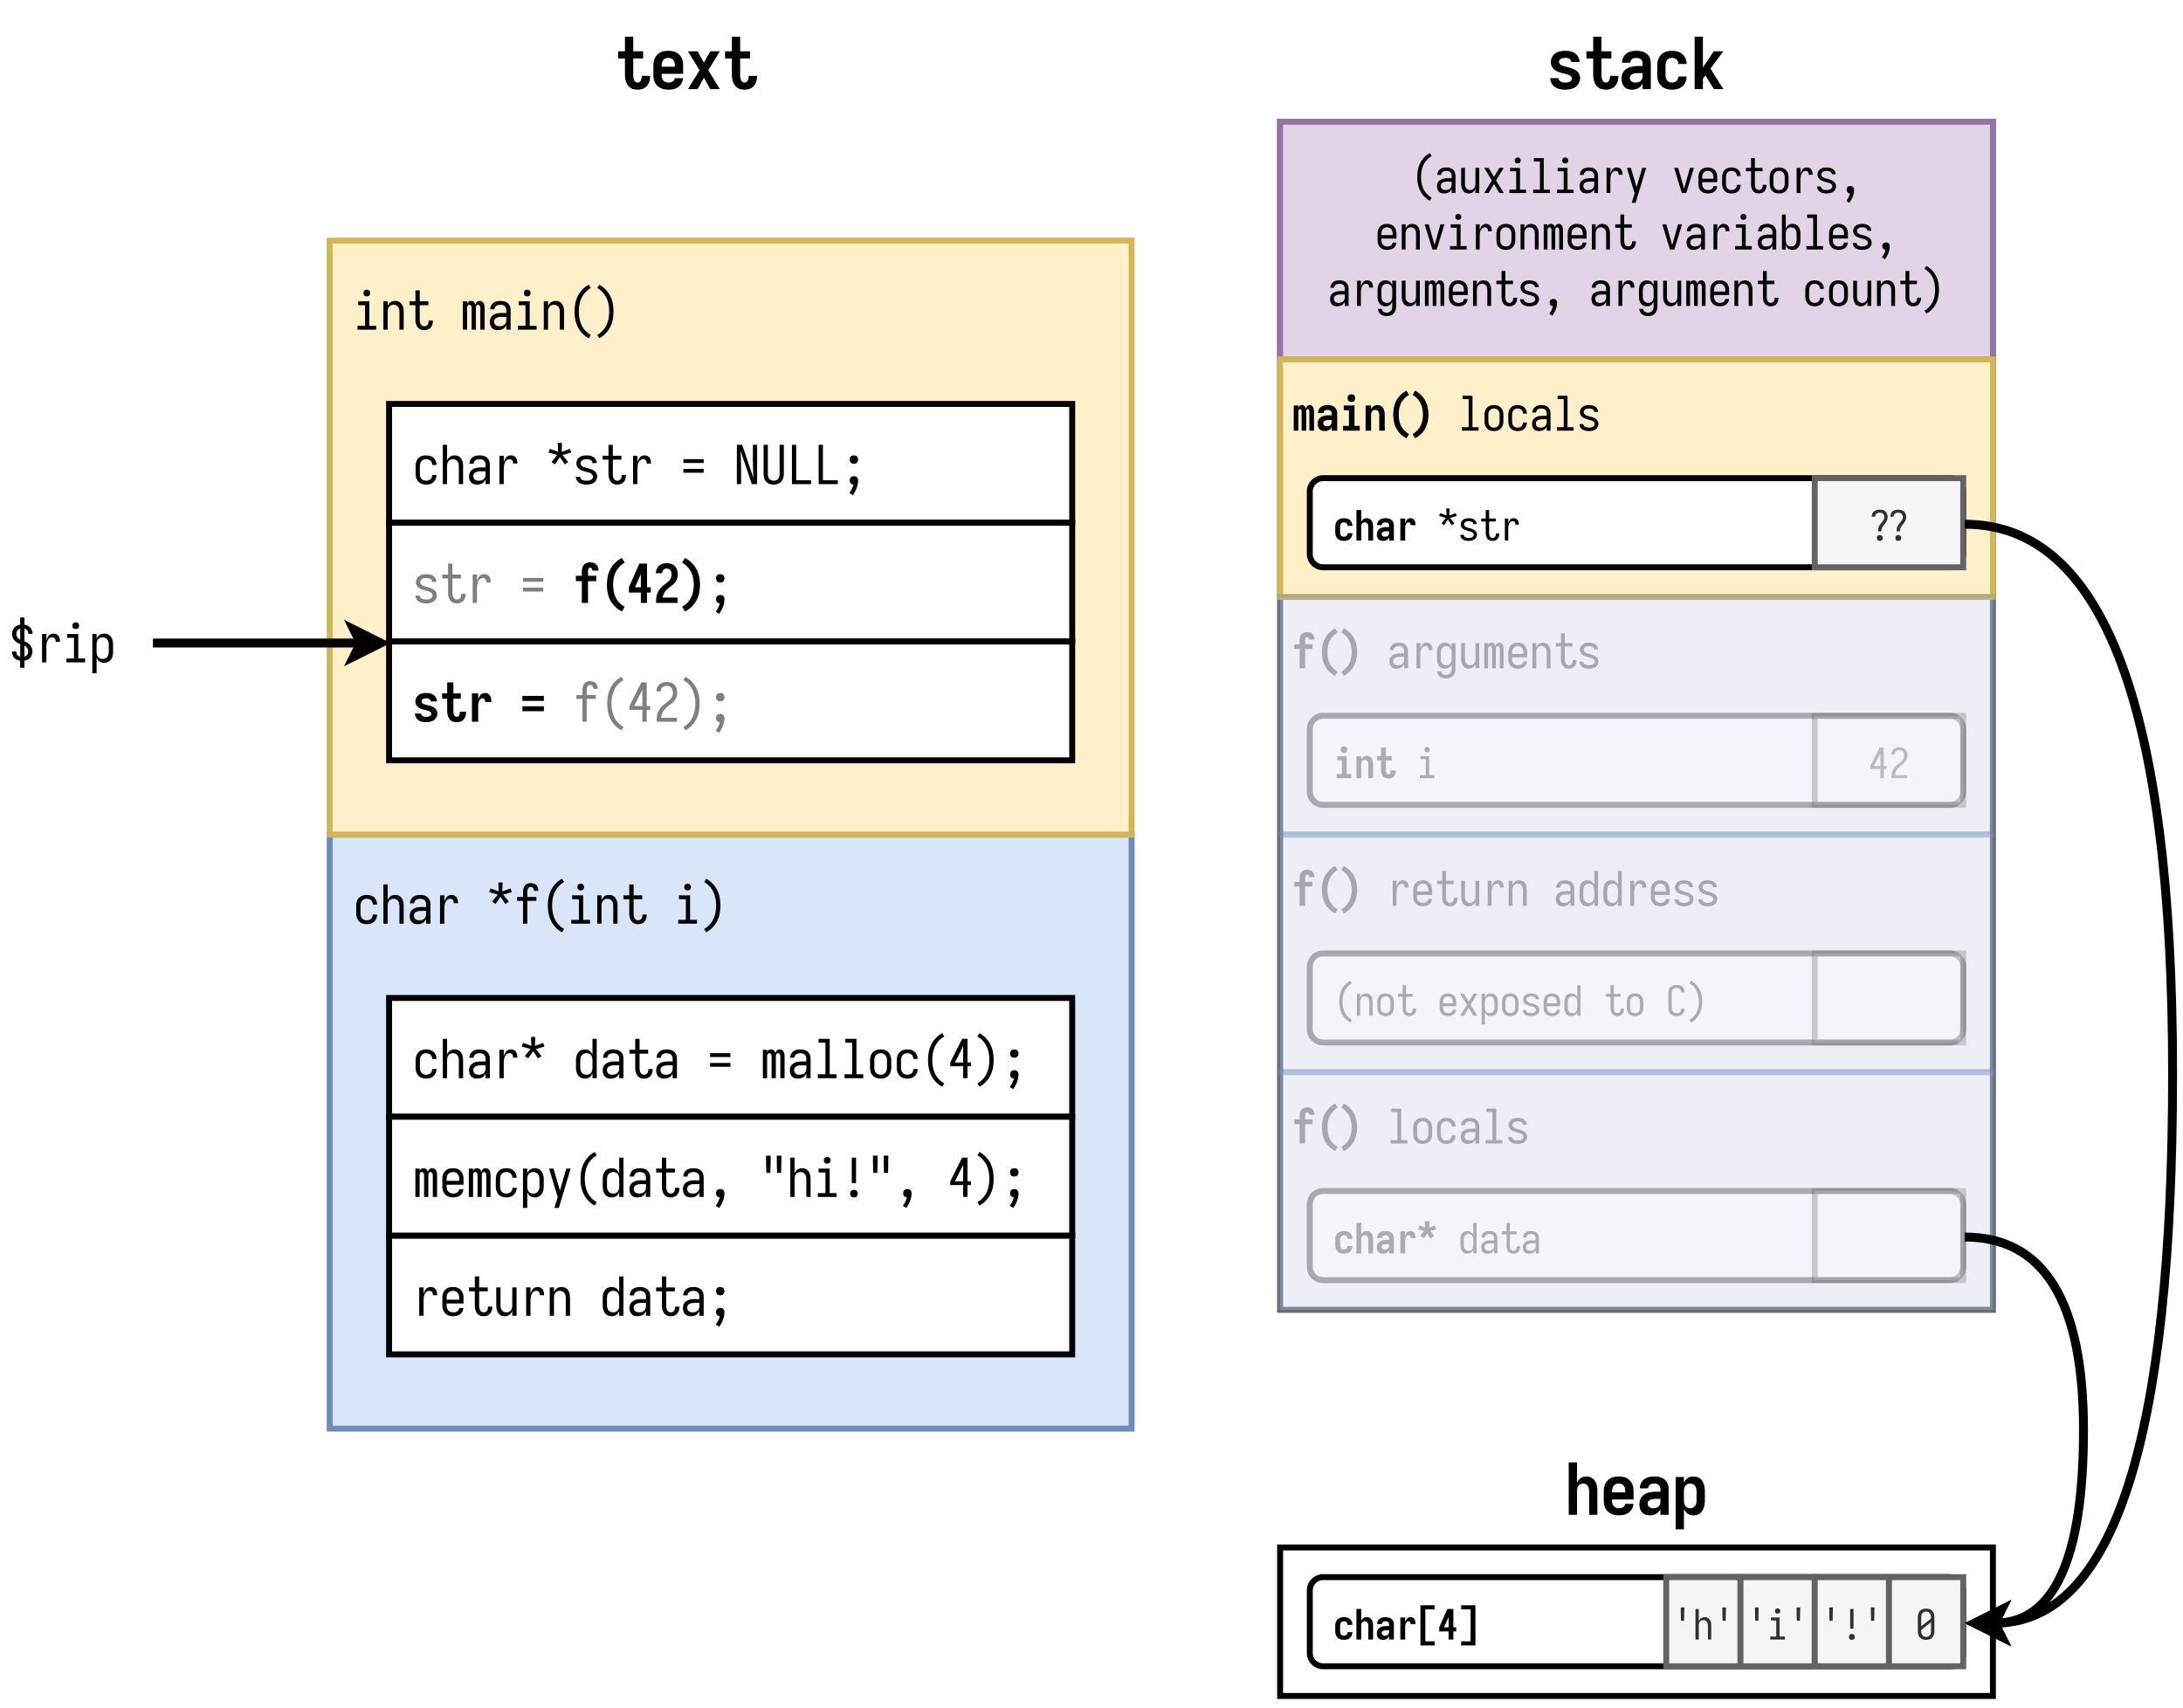 <svg xmlns="http://www.w3.org/2000/svg" xmlns:xlink="http://www.w3.org/1999/xlink" width="704" height="550.72" viewBox="0 0 528 413.04" version="1.2"><defs><symbol overflow="visible" id="ac"><path d="M4.281.14c.414 0 .836-.046 1.266-.14a3.27 3.27 0 001.172-.469c.363-.238.648-.55.86-.937.218-.383.327-.797.327-1.235 0-.207-.031-.41-.093-.609a2.015 2.015 0 00-.672-1.078 2.72 2.72 0 00-.516-.375 3.727 3.727 0 00-.578-.266 4.846 4.846 0 00-.61-.203c-.199-.05-.402-.101-.609-.156-.21-.05-.418-.102-.625-.156a8.566 8.566 0 01-.61-.204c-.198-.07-.382-.19-.546-.359a.815.815 0 01-.235-.578c0-.219.086-.398.266-.547.176-.156.375-.254.594-.297a2.713 2.713 0 011.297 0c.218.055.398.168.547.344.156.168.242.36.265.578h1.985a2.808 2.808 0 00-.297-1.187 2.452 2.452 0 00-.797-.922 3.068 3.068 0 00-1.125-.485 6.03 6.03 0 00-1.219-.125c-.43 0-.844.043-1.25.125-.406.086-.789.246-1.14.485a2.487 2.487 0 00-.829.937 2.73 2.73 0 00-.28 1.203c0 .22.023.434.077.641.063.21.149.402.266.578.113.18.25.344.406.5.164.149.336.274.516.375.187.094.379.184.578.266.207.074.414.14.625.203.207.055.41.105.61.156.206.055.413.11.624.172.207.055.41.117.61.188.207.062.39.18.546.343a.767.767 0 01.235.563.704.704 0 01-.188.469.965.965 0 01-.421.312c-.168.063-.34.11-.516.14-.18.024-.352.032-.516.032-.25 0-.492-.031-.718-.094a1.397 1.397 0 01-.61-.344.885.885 0 01-.281-.625h-2c.008.43.117.836.328 1.22.207.386.488.698.844.937.351.242.738.402 1.156.484.426.094.852.14 1.281.14zm0 0"/></symbol><symbol overflow="visible" id="ad"><path d="M5.5.14c.414 0 .82-.07 1.219-.203.406-.132.742-.359 1.015-.671.282-.313.485-.664.61-1.063.125-.406.187-.816.187-1.234v-.172H6.516v.062c0 .18-.016.356-.047.532a2.386 2.386 0 01-.157.5.942.942 0 01-.343.39.864.864 0 01-.469.14.793.793 0 01-.563-.234 1.395 1.395 0 01-.328-.546 3.164 3.164 0 01-.125-.625 5.958 5.958 0 01-.03-.641v-3.781h2.39v-1.735h-2.39v-3.53h-2v3.53H.811v1.735h1.641v3.781c0 .375.024.746.078 1.11.063.355.164.703.313 1.046.156.336.363.633.625.89.27.263.582.45.937.563.364.102.727.157 1.094.157zm0 0"/></symbol><symbol overflow="visible" id="ae"><path d="M3.234.14c.344 0 .68-.054 1.016-.156.332-.101.629-.27.89-.5.27-.238.485-.515.641-.828V0h1.985v-6.203c0-.344-.047-.688-.141-1.031a2.297 2.297 0 00-.469-.922 2.65 2.65 0 00-.828-.672 3.448 3.448 0 00-1-.344 5.754 5.754 0 00-1.031-.094c-.43 0-.856.047-1.281.141a2.965 2.965 0 00-1.141.531c-.344.262-.61.59-.797.985-.18.386-.266.793-.266 1.218h2c0-.226.07-.441.22-.64a.994.994 0 01.546-.407c.227-.07.469-.109.719-.109s.492.047.734.14c.239.095.422.259.547.485.133.23.203.469.203.719v.625H4.656c-.386 0-.765.031-1.14.094a4.61 4.61 0 00-1.079.296c-.355.137-.671.34-.953.61a2.271 2.271 0 00-.609.937 3.523 3.523 0 00-.172 1.11c0 .344.047.687.14 1.031.102.344.27.652.5.922.239.262.524.45.86.562a3.63 3.63 0 001.031.157zm.813-1.718c-.219 0-.438-.035-.656-.11a1.042 1.042 0 01-.5-.406 1.146 1.146 0 01-.188-.625c0-.176.04-.336.125-.484.094-.145.211-.258.36-.344.144-.082.296-.144.453-.187.164-.051.332-.082.5-.094.175-.02.347-.031.515-.031h1.125v.75c0 .293-.078.57-.234.828-.149.261-.36.445-.64.547-.282.105-.571.156-.86.156zm0 0"/></symbol><symbol overflow="visible" id="af"><path d="M4.281.14A5.13 5.13 0 005.594-.03a2.8 2.8 0 001.172-.625c.351-.301.613-.66.78-1.078.177-.426.266-.864.266-1.313h-2c0 .262-.07.516-.203.766-.136.25-.328.433-.578.547a1.858 1.858 0 01-.75.156c-.242 0-.468-.047-.687-.14a1.359 1.359 0 01-.531-.423 1.796 1.796 0 01-.282-.625 2.924 2.924 0 01-.078-.687v-2.235c0-.226.024-.453.078-.671.051-.227.145-.442.281-.641.145-.195.32-.336.532-.422.219-.082.445-.125.687-.125.258 0 .508.059.75.172.25.105.442.281.578.531.133.242.204.496.204.766h2c0-.445-.09-.883-.266-1.313a2.65 2.65 0 00-.781-1.078 2.891 2.891 0 00-1.172-.625 5.13 5.13 0 00-1.313-.172c-.398 0-.781.043-1.156.125a3.047 3.047 0 00-1.047.454 3.153 3.153 0 00-.797.812c-.21.324-.36.68-.453 1.063-.086.375-.125.75-.125 1.125v2.234c0 .387.04.773.125 1.156.094.375.242.727.453 1.047.219.313.485.578.797.797.32.219.672.371 1.047.453.375.094.758.14 1.156.14zm0 0"/></symbol><symbol overflow="visible" id="ag"><path d="M1.125 0h2v-2.484l.594-.813L5.797 0h2.266l-3.11-4.953 3.11-4.188H5.75L3.125-5.234v-7.438h-2zm0 0"/></symbol><symbol overflow="visible" id="ap"><path d="M4.344.14A5.55 5.55 0 005.594 0a3.168 3.168 0 001.125-.5 2.72 2.72 0 00.812-.938c.207-.382.32-.785.344-1.203h-2a.942.942 0 01-.266.61c-.168.18-.367.297-.593.36a2.448 2.448 0 01-.672.093c-.23 0-.461-.04-.688-.125a1.486 1.486 0 01-.562-.422 1.712 1.712 0 01-.313-.625 3.128 3.128 0 01-.078-.703v-.25h5.203v-1.985c0-.382-.043-.765-.125-1.14a3.091 3.091 0 00-.453-1.063 3.091 3.091 0 00-.812-.812 2.851 2.851 0 00-1.063-.438 5.342 5.342 0 00-2.297 0 2.799 2.799 0 00-1.062.438 3.153 3.153 0 00-.797.812c-.219.325-.375.68-.469 1.063a5.103 5.103 0 00-.125 1.14v2.235c0 .398.04.789.125 1.172.094.375.25.726.469 1.047.226.312.504.578.828.796.332.211.688.356 1.063.438.374.094.757.14 1.156.14zm1.562-5.562H2.703v-.266c0-.226.024-.457.078-.687.063-.227.164-.438.313-.625a1.23 1.23 0 01.547-.422c.218-.082.441-.125.671-.125.227 0 .454.043.672.125.227.086.41.227.547.422.145.188.242.398.297.625.05.23.078.46.078.688zm0 0"/></symbol><symbol overflow="visible" id="aq"><path d="M.453 0h2.328l1.531-2.734L5.845 0h2.328L5.359-4.563 8.172-9.14H5.844L4.312-6.39l-1.53-2.75H.452L3.25-4.562zm0 0"/></symbol><symbol overflow="visible" id="bE"><path d="M.844 0h2v-5.688c0-.226.02-.453.062-.671.051-.22.14-.422.266-.61.125-.187.289-.328.5-.422.207-.101.422-.156.64-.156a1.5 1.5 0 01.657.156c.207.094.367.235.484.422.125.188.207.39.25.61.05.218.078.445.078.671V0h1.985v-5.688c0-.332-.024-.664-.063-1a3.973 3.973 0 00-.25-.968 2.781 2.781 0 00-.531-.86 1.91 1.91 0 00-.813-.562 2.59 2.59 0 00-.968-.188c-.325 0-.649.059-.97.172a1.946 1.946 0 00-.796.547 2.946 2.946 0 00-.531.828v-4.953h-2zm0 0"/></symbol><symbol overflow="visible" id="bF"><path d="M.844 3.531h2v-4.937c.133.293.312.57.531.828.219.25.484.433.797.547a2.934 2.934 0 001.984 0c.332-.125.614-.313.844-.563a2.58 2.58 0 00.547-.86c.133-.32.226-.648.281-.984.05-.332.078-.671.078-1.015v-2.235c0-.343-.027-.68-.078-1.015a4.19 4.19 0 00-.281-.984A2.62 2.62 0 007-8.547c-.23-.25-.512-.43-.844-.547a2.934 2.934 0 00-1.984 0 1.946 1.946 0 00-.797.547 2.946 2.946 0 00-.531.828V-9.14h-2zm3.484-5.11c-.23 0-.45-.046-.656-.14a1.236 1.236 0 01-.5-.437 1.999 1.999 0 01-.266-.625 3.616 3.616 0 01-.062-.672v-2.235c0-.226.02-.453.062-.671.051-.22.14-.422.266-.61.125-.195.289-.343.5-.437.207-.094.426-.14.656-.14.313 0 .598.085.86.25.269.167.457.401.562.702.102.293.156.594.156.907v2.234c0 .312-.054.621-.156.922-.105.304-.293.539-.563.703-.261.168-.546.25-.859.25zm0 0"/></symbol><symbol overflow="visible" id="ah"><path d="M4.625 1.844l.438-.719A4.881 4.881 0 013.89.203a4.515 4.515 0 01-.829-1.219 6.15 6.15 0 01-.453-1.406 8.556 8.556 0 01-.125-1.484c0-.5.04-.992.125-1.485.094-.488.243-.957.454-1.406a4.64 4.64 0 01.828-1.219 5.155 5.155 0 011.171-.937l-.437-.719A5.635 5.635 0 003.25-8.64a5.695 5.695 0 00-.984 1.407 6.637 6.637 0 00-.547 1.625 9.24 9.24 0 00-.157 1.703c0 .574.051 1.14.157 1.703.113.562.297 1.105.547 1.625.257.523.586.988.984 1.406.406.414.863.754 1.375 1.016zm0 0"/></symbol><symbol overflow="visible" id="g"><path d="M2.313.094c.25 0 .492-.04.734-.11.25-.07.469-.191.656-.359.188-.176.332-.379.438-.61V0h.921v-4.172c0-.226-.03-.453-.093-.672a1.52 1.52 0 00-.297-.593 1.601 1.601 0 00-.516-.454 2.057 2.057 0 00-.625-.234 3.52 3.52 0 00-1.469.031c-.261.055-.5.164-.718.328-.211.157-.375.36-.5.61a1.728 1.728 0 00-.172.765h.922a.9.9 0 01.187-.546.964.964 0 01.485-.329c.187-.062.382-.093.593-.093.22 0 .43.043.641.125a.82.82 0 01.484.421c.102.2.157.415.157.641v.578H3.094c-.242 0-.48.024-.719.063-.23.031-.453.094-.672.187a2.31 2.31 0 00-.61.39c-.179.157-.308.352-.39.579-.074.23-.11.465-.11.703 0 .242.036.477.11.703.07.23.188.434.344.61.156.168.348.289.578.359.227.063.457.094.688.094zm.359-.828c-.2 0-.39-.032-.578-.094a.846.846 0 01-.438-.36 1.178 1.178 0 01-.14-.562.9.9 0 01.093-.406.719.719 0 01.266-.313 1.56 1.56 0 01.39-.187c.133-.04.27-.067.407-.078.144-.02.285-.032.422-.032H4.14v.704c0 .18-.04.359-.11.546-.062.18-.168.329-.312.454a1.37 1.37 0 01-.5.25c-.18.054-.36.078-.547.078zm0 0"/></symbol><symbol overflow="visible" id="j"><path d="M2.516.094c.238 0 .468-.043.687-.125.227-.082.422-.219.578-.406.156-.188.274-.391.36-.61V0h.921v-6.094h-.921v3.797c0 .188-.024.375-.063.563-.031.187-.105.359-.219.515a1.148 1.148 0 01-.437.36c-.18.086-.36.125-.547.125a1.23 1.23 0 01-.547-.125 1.093 1.093 0 01-.437-.36 1.288 1.288 0 01-.235-.515 3.416 3.416 0 01-.047-.563v-3.797H.688v3.797c0 .219.015.445.046.672.04.23.102.45.188.656.094.211.21.403.36.578.155.168.343.293.562.375.218.07.441.11.672.11zm0 0"/></symbol><symbol overflow="visible" id="ai"><path d="M.5 0h1.078l1.297-2.203L4.188 0H5.25L3.375-3.047 5.25-6.094H4.187L2.875-3.906 1.578-6.094H.5l1.875 3.047zm0 0"/></symbol><symbol overflow="visible" id="aj"><path d="M.86 0h4.03v-.828H3.423v-5.266h-2.39v.828H2.5v4.438H.86zm2.015-7.172a.873.873 0 00.375-.078.488.488 0 00.25-.25.832.832 0 00.094-.375.785.785 0 00-.094-.375.587.587 0 00-.25-.266.785.785 0 00-.375-.093.763.763 0 00-.375.093.645.645 0 00-.266.266.873.873 0 00-.078.375c0 .125.024.25.078.375.063.117.149.2.266.25a.85.85 0 00.375.078zm0 0"/></symbol><symbol overflow="visible" id="O"><path d="M.86 0h4.03v-.828H3.423v-7.625h-2.39v.828H2.5v6.797H.86zm0 0"/></symbol><symbol overflow="visible" id="h"><path d="M1.375 0h.922v-3.234c0-.176.008-.36.031-.547.02-.188.05-.367.094-.547a1.77 1.77 0 01.234-.5c.102-.164.235-.297.39-.39a1.06 1.06 0 01.532-.141.75.75 0 01.328.078.46.46 0 01.25.218c.063.094.102.2.125.313.02.105.032.215.032.328h.921c0-.207-.023-.414-.062-.625a1.458 1.458 0 00-.234-.61 1.084 1.084 0 00-.5-.405 1.623 1.623 0 00-.625-.125c-.188 0-.376.042-.563.125-.18.074-.328.187-.453.343-.125.157-.23.328-.313.516-.074.18-.136.36-.187.547v-1.438h-.922zm0 0"/></symbol><symbol overflow="visible" id="ak"><path d="M1.719 2.36h.937l2.547-8.454H4.25L2.89-1.39 1.5-6.094H.547L2.407.031l-.25.86c-.087.238-.165.476-.235.718-.074.25-.14.5-.203.75zm0 0"/></symbol><symbol overflow="visible" id="al"><path d="M2.344 0h1.062l1.86-6.094h-.97L3.157-2.03c-.054.156-.105.32-.156.484-.043.168-.086.328-.125.484-.043-.156-.09-.316-.14-.484a45.58 45.58 0 01-.126-.484L1.453-6.094H.484zm0 0"/></symbol><symbol overflow="visible" id="l"><path d="M2.89.094c.258 0 .52-.032.782-.094.27-.05.515-.156.734-.313.219-.156.39-.351.516-.593a1.88 1.88 0 00.203-.766h-.922c0 .2-.074.383-.219.547a.984.984 0 01-.5.313 2.116 2.116 0 01-.593.078c-.2 0-.391-.036-.579-.11a1.08 1.08 0 01-.468-.344 1.412 1.412 0 01-.266-.515 2.762 2.762 0 01-.062-.594v-.344h3.64v-1.156c0-.25-.027-.492-.078-.734a2.288 2.288 0 00-.281-.703 1.913 1.913 0 00-.516-.547 1.634 1.634 0 00-.672-.313 2.912 2.912 0 00-.734-.093c-.25 0-.5.03-.75.093a1.732 1.732 0 00-.672.313c-.2.148-.367.328-.5.547-.137.218-.23.453-.281.703a3.303 3.303 0 00-.078.734v1.5c0 .25.023.5.078.75.05.242.144.469.281.688.133.218.305.406.516.562.207.149.43.246.672.297.25.063.5.094.75.094zM1.517-3.47v-.328c0-.195.02-.39.062-.578.05-.195.14-.375.266-.531.125-.157.281-.27.468-.344.188-.07.376-.11.563-.11.195 0 .383.04.563.11.187.074.343.188.468.344.125.156.207.336.25.531.051.188.078.383.078.578v.328zm0 0"/></symbol><symbol overflow="visible" id="Q"><path d="M2.86.094c.28 0 .554-.04.828-.11.28-.082.53-.218.75-.406.218-.195.378-.43.484-.703.101-.281.156-.566.156-.86h-.922c0 .231-.058.45-.172.657a.93.93 0 01-.484.453 1.587 1.587 0 01-1.234.031 1.081 1.081 0 01-.454-.344 1.403 1.403 0 01-.234-.53 2.698 2.698 0 01-.062-.579v-1.5c0-.187.02-.375.062-.562.04-.196.117-.375.234-.532.125-.164.274-.285.454-.359.187-.07.382-.11.593-.11.22 0 .43.048.641.141a.946.946 0 01.484.453c.114.2.172.414.172.641h.922c0-.281-.055-.555-.156-.828a1.686 1.686 0 00-.484-.703 1.806 1.806 0 00-.75-.407 2.945 2.945 0 00-1.578-.031 1.888 1.888 0 00-.672.328c-.2.149-.368.329-.5.547-.125.211-.215.438-.266.688a3.303 3.303 0 00-.078.734v1.5c0 .242.023.485.078.735.05.242.14.468.265.687.133.219.301.406.5.563.208.148.43.25.672.312.239.063.489.094.75.094zm0 0"/></symbol><symbol overflow="visible" id="n"><path d="M3.719.094c.258 0 .508-.043.75-.125.25-.082.457-.223.625-.422.176-.195.3-.422.375-.672.082-.25.125-.5.125-.75v-.11h-.922v.063c0 .149-.016.293-.047.438-.031.136-.09.265-.172.39a.839.839 0 01-.328.266.9.9 0 01-.406.094.845.845 0 01-.469-.141.93.93 0 01-.328-.39 1.897 1.897 0 01-.125-.47 3.658 3.658 0 01-.031-.515v-3.016h1.843v-.828H2.766v-2.36h-.922v2.36H.594v.828h1.25v3.016c0 .242.015.477.047.703.03.219.093.434.187.64.102.212.235.4.39.563A1.5 1.5 0 003.048 0c.219.063.441.094.672.094zm0 0"/></symbol><symbol overflow="visible" id="P"><path d="M2.875.094c.25 0 .492-.032.734-.094a1.86 1.86 0 00.672-.313 2.14 2.14 0 00.516-.546 2.28 2.28 0 00.281-.688c.05-.25.078-.5.078-.75v-1.5c0-.25-.027-.492-.078-.734a2.288 2.288 0 00-.281-.703 1.913 1.913 0 00-.516-.547 1.634 1.634 0 00-.672-.313 2.912 2.912 0 00-.734-.093c-.25 0-.5.03-.75.093a1.732 1.732 0 00-.672.313c-.2.148-.367.328-.5.547-.137.218-.23.453-.281.703a3.303 3.303 0 00-.078.734v1.5c0 .25.023.5.078.75a2.097 2.097 0 00.781 1.234c.207.149.43.25.672.313.25.063.5.094.75.094zm0-.828c-.188 0-.375-.036-.563-.11a1.08 1.08 0 01-.468-.344 1.39 1.39 0 01-.266-.53 2.698 2.698 0 01-.062-.579v-1.5c0-.195.02-.39.062-.578.05-.195.14-.375.266-.531.125-.157.281-.27.468-.344.188-.07.376-.11.563-.11.195 0 .383.04.563.11.187.074.343.188.468.344.125.156.207.336.25.531.051.188.078.383.078.578v1.5c0 .188-.027.383-.078.578a1.26 1.26 0 01-.25.532 1.08 1.08 0 01-.469.343c-.18.074-.367.11-.562.11zm0 0"/></symbol><symbol overflow="visible" id="o"><path d="M2.86.094c.257 0 .523-.028.796-.078.27-.051.52-.149.75-.297a1.62 1.62 0 00.75-1.36c0-.175-.039-.351-.11-.53a1.62 1.62 0 00-.296-.47 1.647 1.647 0 00-.438-.328 2.785 2.785 0 00-.5-.234 9.966 9.966 0 00-.515-.172c-.18-.05-.356-.098-.531-.14-.18-.051-.356-.11-.532-.172A1.13 1.13 0 011.781-4a.744.744 0 01-.187-.5c0-.145.039-.273.125-.39a.945.945 0 01.312-.298c.133-.07.27-.117.406-.14a2.978 2.978 0 01.86 0c.133.023.265.062.39.125a.813.813 0 01.329.281.665.665 0 01.125.39h.921c0-.257-.062-.503-.187-.734a1.475 1.475 0 00-.516-.546 2.076 2.076 0 00-.718-.297 3.857 3.857 0 00-1.547 0c-.25.054-.492.156-.719.312a1.616 1.616 0 00-.703 1.328c0 .188.035.371.11.547.07.168.171.324.296.469.125.137.266.25.422.344.164.086.332.156.5.218.176.055.352.11.531.172.176.055.352.106.531.156.176.043.352.094.532.157a.97.97 0 01.453.297.73.73 0 01.203.5.656.656 0 01-.156.421.913.913 0 01-.344.282c-.137.062-.281.11-.438.14a3.049 3.049 0 01-.453.032c-.148 0-.293-.008-.437-.032a2.928 2.928 0 01-.438-.125.884.884 0 01-.343-.28.72.72 0 01-.141-.423H.578c0 .274.067.528.203.766.133.23.317.418.547.562.227.137.473.23.734.282.27.05.536.078.797.078zm0 0"/></symbol><symbol overflow="visible" id="am"><path d="M2.64 2.36c.22-.313.41-.641.579-.985.176-.336.312-.688.406-1.063.094-.363.14-.738.14-1.125 0-.156-.038-.304-.109-.453a.566.566 0 00-.328-.328 1.045 1.045 0 00-.453-.11c-.156 0-.313.04-.469.11a.613.613 0 00-.328.328 1.148 1.148 0 00-.094.454c0 .148.024.292.079.437a.651.651 0 00.28.328c.134.07.274.117.423.14-.075.321-.188.634-.344.938-.149.301-.32.586-.516.86zm0 0"/></symbol><symbol overflow="visible" id="m"><path d="M.688 0h.921v-3.797c0-.187.016-.375.047-.562.04-.188.117-.36.235-.516a.979.979 0 01.437-.36c.176-.081.36-.124.547-.124.188 0 .367.043.547.125.176.074.32.195.437.359.114.156.188.328.22.516.038.187.062.375.062.562V0h.921v-3.797c0-.226-.015-.453-.046-.672a2.424 2.424 0 00-.188-.656 1.801 1.801 0 00-.36-.578 1.379 1.379 0 00-.562-.36 1.912 1.912 0 00-1.36 0c-.23.086-.421.22-.577.407-.157.187-.278.39-.36.61v-1.048H.688zm0 0"/></symbol><symbol overflow="visible" id="k"><path d="M.547 0h.906v-4.64c0-.102.008-.208.031-.313a.553.553 0 01.172-.281.39.39 0 01.282-.125c.113 0 .207.043.28.125a.505.505 0 01.157.28c.031.106.047.212.047.313V0h.906v-4.64c0-.102.008-.208.031-.313a.62.62 0 01.157-.281.404.404 0 01.296-.125c.114 0 .208.043.282.125a.505.505 0 01.156.28c.031.106.047.212.047.313V0h.906v-4.64c0-.176-.016-.348-.047-.516a1.793 1.793 0 00-.14-.5.856.856 0 00-.344-.39.96.96 0 00-.5-.141.931.931 0 00-.438.109.783.783 0 00-.312.297 1.63 1.63 0 00-.172.406 1.537 1.537 0 00-.188-.406.796.796 0 00-.328-.297.943.943 0 00-.78-.047.71.71 0 00-.298.203c-.074.094-.14.195-.203.297v-.469H.547zm0 0"/></symbol><symbol overflow="visible" id="an"><path d="M3.25.094a2.2 2.2 0 00.672-.11c.226-.082.426-.203.594-.359.164-.164.296-.352.39-.563.094-.218.157-.44.188-.671.039-.227.062-.457.062-.688v-1.5c0-.226-.023-.457-.062-.687a2.424 2.424 0 00-.188-.657 1.888 1.888 0 00-.39-.578 1.518 1.518 0 00-.594-.36 2.2 2.2 0 00-.672-.109c-.242 0-.477.043-.703.125-.23.086-.422.22-.578.407-.157.187-.278.39-.36.61v-3.407H.688V0h.921v-1.047c.082.219.204.422.36.61.156.187.347.324.578.406.226.082.46.125.703.125zm-.36-.828c-.199 0-.386-.036-.562-.11a1.093 1.093 0 01-.437-.36 1.403 1.403 0 01-.235-.53 3.416 3.416 0 01-.047-.563v-1.5c0-.187.016-.375.047-.562.04-.188.117-.36.235-.516a.979.979 0 01.437-.36c.176-.081.363-.124.563-.124.187 0 .375.039.562.109.188.074.336.188.453.344.125.156.207.336.25.531.051.188.078.383.078.578v1.5c0 .188-.027.383-.078.578a1.38 1.38 0 01-.25.532.993.993 0 01-.453.343c-.187.074-.375.11-.562.11zm0 0"/></symbol><symbol overflow="visible" id="i"><path d="M2.828 2.453c.25 0 .492-.031.735-.094a1.77 1.77 0 00.671-.328 1.81 1.81 0 00.485-.547c.133-.218.222-.453.265-.703.051-.242.079-.48.079-.719v-6.156H4.14v1.047a2.197 2.197 0 00-.36-.61 1.37 1.37 0 00-.578-.405 2.085 2.085 0 00-1.375-.016 1.638 1.638 0 00-.594.36c-.168.167-.296.359-.39.577-.094.211-.164.43-.203.657-.032.23-.047.46-.047.687v1.5c0 .23.015.461.047.688.039.23.109.453.203.671.094.211.222.399.39.563.176.156.375.277.594.36a2.085 2.085 0 001.375-.016c.227-.082.422-.219.578-.406.156-.188.274-.391.36-.61v1.11c0 .187-.024.374-.063.562a1.418 1.418 0 01-.234.531 1.02 1.02 0 01-.453.344 1.396 1.396 0 01-.563.125 1.77 1.77 0 01-.562-.094.91.91 0 01-.47-.312.872.872 0 01-.202-.516H.672c.008.258.07.508.187.75.125.238.29.43.5.578.207.156.442.266.704.328.257.063.515.094.765.094zM2.86-.734c-.187 0-.375-.036-.562-.11a1.08 1.08 0 01-.469-.344 1.653 1.653 0 01-.25-.53 2.698 2.698 0 01-.062-.579v-1.5c0-.195.02-.39.062-.578.05-.195.133-.375.25-.531.125-.157.281-.27.469-.344.187-.07.375-.11.562-.11.196 0 .383.044.563.126.176.074.32.195.437.359.114.156.188.328.22.516.038.187.062.375.062.562v1.5c0 .188-.024.375-.063.563a1.314 1.314 0 01-.219.53 1.148 1.148 0 01-.437.36c-.18.074-.367.11-.563.11zm0 0"/></symbol><symbol overflow="visible" id="ao"><path d="M1.125 1.844c.508-.262.96-.602 1.36-1.016a5.581 5.581 0 001-1.406c.257-.52.44-1.063.546-1.625a9.559 9.559 0 00.157-1.703c0-.57-.055-1.14-.157-1.703a6.04 6.04 0 00-.547-1.625 5.652 5.652 0 00-1-1.407 5.481 5.481 0 00-1.359-1.03l-.438.718c.438.25.829.562 1.172.937.344.368.618.774.829 1.22.207.448.351.917.437 1.405a7.895 7.895 0 010 2.97c-.086.48-.23.948-.438 1.405-.21.45-.484.856-.828 1.22-.343.374-.734.679-1.171.921zm0 0"/></symbol><symbol overflow="visible" id="q"><path d="M2.5.094c.238 0 .473-.043.703-.125.227-.082.422-.219.578-.406.156-.188.274-.391.36-.61V0h.921v-8.453h-.921v3.406a2.197 2.197 0 00-.36-.61 1.37 1.37 0 00-.578-.405 2.085 2.085 0 00-1.375-.016 1.638 1.638 0 00-.594.36c-.168.167-.296.359-.39.577-.094.211-.164.43-.203.657-.032.23-.047.46-.047.687v1.5c0 .23.015.461.047.688.039.23.109.453.203.671.094.211.222.399.39.563.176.156.375.277.594.36.219.07.442.109.672.109zm.36-.828c-.188 0-.376-.036-.563-.11a1.08 1.08 0 01-.469-.344 1.653 1.653 0 01-.25-.53 2.698 2.698 0 01-.062-.579v-1.5c0-.195.02-.39.062-.578.05-.195.133-.375.25-.531.125-.157.281-.27.469-.344.187-.07.375-.11.562-.11.196 0 .383.044.563.126.176.074.32.195.437.359.114.156.188.328.22.516.038.187.062.375.062.562v1.5c0 .188-.024.375-.063.563a1.314 1.314 0 01-.219.53 1.148 1.148 0 01-.437.36c-.18.074-.367.11-.563.11zm0 0"/></symbol><symbol overflow="visible" id="ar"><path d="M3.203.11c.32 0 .64-.044.953-.126.313-.093.586-.25.828-.468.25-.22.43-.477.547-.782.125-.312.188-.629.188-.953H4.687c0 .25-.062.496-.187.735-.125.23-.313.398-.563.5a1.813 1.813 0 01-.734.156c-.219 0-.433-.04-.64-.125a1.14 1.14 0 01-.516-.39 1.657 1.657 0 01-.281-.595 3.394 3.394 0 01-.063-.656v-1.672c0-.218.02-.43.063-.64.05-.219.144-.414.28-.594.134-.188.306-.32.517-.406.207-.082.421-.125.64-.125.25 0 .492.054.735.156.25.105.437.277.562.516.125.23.188.468.188.718h1.03c0-.32-.062-.632-.187-.937a1.946 1.946 0 00-.547-.797 2.005 2.005 0 00-.828-.453 3.756 3.756 0 00-.953-.125c-.281 0-.558.039-.828.11a2.05 2.05 0 00-.75.343c-.23.168-.418.371-.563.61-.148.242-.25.5-.312.78a4.292 4.292 0 00-.078.844v1.672c0 .281.023.563.078.844.063.273.164.531.313.781.144.242.332.446.562.61.227.168.477.289.75.359.27.07.547.11.828.11zm0 0"/></symbol><symbol overflow="visible" id="as"><path d="M.781 0h1.031v-4.266c0-.218.02-.43.063-.64.04-.219.125-.414.25-.594a1.13 1.13 0 01.484-.39 1.447 1.447 0 011.25 0c.196.085.36.214.485.39.125.18.207.375.25.594.039.21.062.422.062.64V0h1.032v-4.266c0-.257-.016-.515-.047-.765a2.592 2.592 0 00-.204-.735 2.006 2.006 0 00-.406-.64 1.533 1.533 0 00-.64-.422 2.277 2.277 0 00-1.531.016c-.25.093-.465.246-.641.453-.18.199-.313.43-.406.687v-3.844H.78zm0 0"/></symbol><symbol overflow="visible" id="at"><path d="M2.594.11c.289 0 .57-.044.844-.126.28-.082.523-.218.734-.406.207-.195.367-.426.484-.687V0h1.032v-4.703c0-.25-.032-.5-.094-.75a1.693 1.693 0 00-.344-.672 1.823 1.823 0 00-.578-.5 2.132 2.132 0 00-.703-.25c-.25-.05-.5-.078-.75-.078-.305 0-.602.031-.89.094a2.054 2.054 0 00-.813.375c-.243.18-.43.406-.563.687a1.891 1.891 0 00-.203.86h1.031c0-.227.07-.43.219-.61.145-.187.328-.312.547-.375.219-.07.441-.11.672-.11.238 0 .476.048.719.141.25.094.43.258.546.485.114.218.172.453.172.703v.672H3.484c-.273 0-.543.023-.812.062a2.96 2.96 0 00-.766.203c-.242.106-.465.25-.672.438-.199.187-.343.414-.437.672a2.39 2.39 0 00-.125.781c0 .273.035.531.11.781.081.25.21.477.39.672.187.2.406.34.656.422.258.07.516.11.766.11zM3-.829c-.219 0-.434-.035-.64-.11a.955.955 0 01-.485-.406 1.197 1.197 0 01-.172-.625c0-.164.035-.32.11-.468a.878.878 0 01.296-.344c.133-.082.274-.145.422-.188.156-.05.313-.086.469-.11.164-.019.328-.03.484-.03h1.172v.78c0 .212-.039.419-.11.626-.073.2-.194.367-.359.5a1.46 1.46 0 01-.546.297c-.211.054-.422.078-.641.078zm0 0"/></symbol><symbol overflow="visible" id="au"><path d="M1.547 0h1.047v-3.64c0-.208.008-.41.031-.61.02-.207.055-.41.11-.61.062-.206.144-.398.25-.577a1.226 1.226 0 011.047-.594c.124 0 .241.027.359.078a.57.57 0 01.28.25c.071.117.118.234.141.36.032.124.047.25.047.374h1.032a3.49 3.49 0 00-.079-.718 1.72 1.72 0 00-.265-.672A1.19 1.19 0 005-6.813a1.851 1.851 0 00-.703-.14c-.219 0-.434.047-.64.14-.212.086-.384.215-.516.391a2.55 2.55 0 00-.344.563c-.086.199-.152.406-.203.625V-6.86H1.547zm0 0"/></symbol><symbol overflow="visible" id="aw"><path d="M2.063-4.781l1.171-1.75 1.172 1.75.844-.547-1.36-1.719 2.094-.594-.328-.89-1.984.719.078-2.157H2.719l.094 2.156-2-.718-.329.89 2.094.594-1.36 1.719zm0 0"/></symbol><symbol overflow="visible" id="ax"><path d="M2.234 0h1.032v-5.531h2.187v-.938H3.266v-1.234c0-.133.007-.27.03-.406.032-.133.071-.266.126-.391a.619.619 0 01.265-.281.811.811 0 01.407-.11c.144 0 .281.043.406.125a.612.612 0 01.281.329c.063.136.094.277.094.421v.063h1.031v-.094c0-.238-.043-.473-.125-.703a1.407 1.407 0 00-.375-.61 1.35 1.35 0 00-.61-.343 2.314 2.314 0 00-1.5.031c-.25.094-.46.25-.624.469a1.78 1.78 0 00-.344.719 3.362 3.362 0 00-.094.78v1.235H.781v.938h1.453zm0 0"/></symbol><symbol overflow="visible" id="ay"><path d="M5.203 2.078l.484-.812A5.705 5.705 0 014.375.234a5.31 5.31 0 01-.938-1.39 6.867 6.867 0 01-.5-1.578 9.957 9.957 0 010-3.329c.102-.55.27-1.078.5-1.578.239-.507.551-.972.938-1.39a5.705 5.705 0 011.313-1.031l-.485-.813a6.206 6.206 0 00-1.547 1.156 6.36 6.36 0 00-1.11 1.578 7.34 7.34 0 00-.608 1.813 10.591 10.591 0 00-.172 1.922c0 .656.054 1.304.171 1.937.125.625.329 1.23.61 1.813.289.586.66 1.11 1.11 1.578.456.469.972.851 1.546 1.156zm0 0"/></symbol><symbol overflow="visible" id="az"><path d="M.969 0H5.5v-.938H3.844v-5.921H1.156v.937h1.657v4.984H.968zm2.265-8.063c.145 0 .286-.023.422-.078a.594.594 0 00.297-.296 1.004 1.004 0 000-.844.61.61 0 00-.297-.297 1.004 1.004 0 00-.844 0 .594.594 0 00-.296.297 1.122 1.122 0 00-.079.422c0 .148.024.289.079.421a.58.58 0 00.296.297c.133.055.274.079.422.079zm0 0"/></symbol><symbol overflow="visible" id="aA"><path d="M.781 0h1.031v-4.266c0-.218.02-.43.063-.64.04-.219.125-.414.25-.594a1.13 1.13 0 01.484-.39 1.447 1.447 0 011.25 0c.196.085.36.214.485.39.125.18.207.375.25.594.039.21.062.422.062.64V0h1.032v-4.266c0-.257-.016-.515-.047-.765a2.592 2.592 0 00-.204-.735 2.006 2.006 0 00-.406-.64 1.533 1.533 0 00-.64-.422 2.277 2.277 0 00-1.531.016c-.25.093-.465.246-.641.453-.18.199-.313.43-.406.687v-1.187H.78zm0 0"/></symbol><symbol overflow="visible" id="aB"><path d="M4.188.11c.289 0 .57-.048.843-.141.282-.102.516-.266.703-.485.196-.218.336-.468.422-.75.082-.28.125-.562.125-.843v-.11H5.25v.063c0 .156-.016.312-.047.469a1.3 1.3 0 01-.187.453.89.89 0 01-.375.312 1.148 1.148 0 01-.454.094.968.968 0 01-.53-.156 1.093 1.093 0 01-.36-.438 2.423 2.423 0 01-.156-.531 4.525 4.525 0 01-.032-.563v-3.406h2.079v-.937H3.108v-2.657H2.063v2.657H.655v.937h1.406v3.406c0 .25.02.508.063.766.04.25.113.496.219.734.113.23.258.438.437.625.188.18.399.309.64.391.25.07.505.11.767.11zm0 0"/></symbol><symbol overflow="visible" id="aC"><path d="M1.266 2.078A6.057 6.057 0 002.796.922 6.248 6.248 0 003.923-.656c.289-.582.492-1.188.61-1.813a10.996 10.996 0 000-3.86 6.746 6.746 0 00-.61-1.812 6.318 6.318 0 00-1.125-1.578 6.057 6.057 0 00-1.531-1.156l-.485.813a5.39 5.39 0 011.313 1.03c.383.419.691.884.922 1.391.238.5.406 1.028.5 1.579.101.554.156 1.105.156 1.656 0 .562-.055 1.12-.156 1.672a6.183 6.183 0 01-.5 1.578c-.23.511-.54.976-.922 1.39A5.39 5.39 0 01.78 1.266zm0 0"/></symbol><symbol overflow="visible" id="aD"><path d="M2.828.11c.258 0 .516-.048.766-.141.258-.102.476-.254.656-.453.176-.207.313-.438.406-.688V0h1.032v-9.516H4.655v3.844a2.135 2.135 0 00-.406-.687 1.566 1.566 0 00-.656-.454 2.175 2.175 0 00-.766-.14c-.262 0-.515.043-.765.125-.25.074-.477.21-.672.406a2.033 2.033 0 00-.438.64c-.105.231-.18.477-.219.735a4.823 4.823 0 00-.062.781v1.672c0 .262.02.524.062.781.04.262.114.512.22.75a1.954 1.954 0 001.11 1.047c.248.082.502.125.764.125zm.39-.938c-.218 0-.433-.04-.64-.125a1.14 1.14 0 01-.515-.39 1.657 1.657 0 01-.282-.595 2.691 2.691 0 01-.078-.656v-1.672c0-.226.024-.445.078-.656.051-.219.145-.414.282-.594.132-.175.304-.304.515-.39.207-.082.422-.125.64-.125.22 0 .427.047.626.14.207.086.375.215.5.391.125.18.207.375.25.594.039.21.062.422.062.64v1.672c0 .219-.023.438-.062.656-.043.211-.125.403-.25.579a1.19 1.19 0 01-.5.406c-.2.086-.406.125-.625.125zm0 0"/></symbol><symbol overflow="visible" id="aE"><path d="M.781-5.11h4.907v-.937H.78zm0 2.36h4.907v-.938H.78zm0 0"/></symbol><symbol overflow="visible" id="aF"><path d="M.61 0h1.03v-5.219c0-.113.008-.226.032-.343a.695.695 0 01.187-.329.45.45 0 01.329-.14c.124 0 .226.047.312.14a.61.61 0 01.172.329c.031.117.047.23.047.343V0H3.75v-5.219c0-.113.008-.226.031-.343a.738.738 0 01.172-.329.45.45 0 01.656 0 .61.61 0 01.172.329c.032.117.047.23.047.343V0H5.86v-5.219c0-.195-.015-.39-.046-.578a2.18 2.18 0 00-.172-.562.965.965 0 00-.391-.438 1.045 1.045 0 00-.547-.156c-.18 0-.344.039-.5.11a.867.867 0 00-.36.343 2.568 2.568 0 00-.202.438 1.668 1.668 0 00-.204-.454.897.897 0 00-.374-.328 1.086 1.086 0 00-.876-.031.797.797 0 00-.328.219 2.18 2.18 0 00-.218.328v-.531H.609zm0 0"/></symbol><symbol overflow="visible" id="aG"><path d="M.969 0H5.5v-.938H3.844v-8.578H1.156v.938h1.657v7.64H.968zm0 0"/></symbol><symbol overflow="visible" id="aH"><path d="M3.234.11c.282 0 .555-.04.829-.11A2.189 2.189 0 005.39-.969c.156-.238.257-.492.312-.765a3.94 3.94 0 00.094-.86v-1.672c0-.289-.031-.57-.094-.843a2.19 2.19 0 00-.312-.782 2.108 2.108 0 00-.563-.625 2.09 2.09 0 00-.766-.343 3.688 3.688 0 00-.828-.094c-.28 0-.562.031-.843.094a2.05 2.05 0 00-.75.343c-.23.168-.422.375-.579.625-.148.243-.25.5-.312.782a4.292 4.292 0 00-.078.843v1.672c0 .293.023.578.078.86.063.273.164.527.313.765.156.242.347.446.578.61.226.168.476.289.75.359.28.07.562.11.843.11zm0-.938c-.218 0-.433-.04-.64-.125a1.25 1.25 0 01-.531-.39 1.516 1.516 0 01-.282-.595 2.691 2.691 0 01-.078-.656v-1.672c0-.226.024-.445.078-.656.051-.219.145-.414.282-.594.144-.175.32-.304.53-.39.208-.082.423-.125.641-.125.227 0 .442.043.641.125.207.086.379.215.516.39.144.18.242.375.296.594.051.211.079.43.079.656v1.672c0 .219-.028.438-.079.656a1.494 1.494 0 01-.296.594c-.137.18-.309.309-.516.39-.2.087-.414.126-.64.126zm0 0"/></symbol><symbol overflow="visible" id="aI"><path d="M3.797 0h1.047v-2.875h.843v-.922h-.843v-5.719H3.547L.672-3.796v.921h3.125zM1.812-3.797l1.985-3.969v3.97zm0 0"/></symbol><symbol overflow="visible" id="aJ"><path d="M3.234-4.938c.176 0 .348-.035.516-.109a.732.732 0 00.375-.375 1.165 1.165 0 000-1.047.68.68 0 00-.375-.375c-.168-.07-.34-.11-.516-.11-.18 0-.355.04-.53.11a.732.732 0 00-.376.375c-.074.168-.11.34-.11.516 0 .187.036.367.11.531a.794.794 0 00.375.375c.176.074.352.11.531.11zM2.97 2.657c.25-.344.469-.71.656-1.094.195-.386.348-.789.453-1.203.113-.414.172-.836.172-1.265 0-.176-.043-.348-.125-.516a.68.68 0 00-.375-.375 1.165 1.165 0 00-.516-.125c-.18 0-.355.043-.53.125a.732.732 0 00-.376.375 1.288 1.288 0 00-.016 1c.07.156.18.281.329.375.156.082.316.133.484.156a6.078 6.078 0 01-.39 1.047 6.129 6.129 0 01-.594.969zm0 0"/></symbol><symbol overflow="visible" id="aK"><path d="M3.266.11c.289 0 .582-.04.875-.11.289-.063.562-.18.812-.36.25-.175.442-.398.578-.671.145-.27.223-.551.235-.844H4.734a.95.95 0 01-.25.594c-.156.18-.343.297-.562.36a2.379 2.379 0 01-.656.093c-.23 0-.45-.04-.657-.125a1.25 1.25 0 01-.53-.39 1.387 1.387 0 01-.298-.579 2.75 2.75 0 01-.078-.672v-.375h4.094v-1.297c0-.289-.031-.57-.094-.843a2.19 2.19 0 00-.312-.782 2.108 2.108 0 00-.563-.625 2.09 2.09 0 00-.766-.343 3.688 3.688 0 00-.828-.094c-.28 0-.562.031-.843.094a2.05 2.05 0 00-.75.343c-.23.168-.422.375-.579.625-.148.243-.25.5-.312.782a4.292 4.292 0 00-.078.843v1.672c0 .293.023.578.078.86.063.273.172.53.328.78.156.243.348.446.578.61.227.168.477.281.75.344.281.07.567.11.86.11zm-1.563-4v-.376c0-.226.024-.445.078-.656.051-.219.145-.414.282-.594.144-.175.32-.304.53-.39.208-.082.423-.125.641-.125.227 0 .442.043.641.125.207.086.379.215.516.39.144.18.242.375.296.594.051.211.079.43.079.656v.375zm0 0"/></symbol><symbol overflow="visible" id="aL"><path d="M2.828.11c.27 0 .531-.048.781-.141.25-.102.461-.254.641-.453.176-.207.313-.438.406-.688V0h1.032v-6.86H4.655v4.266c0 .219-.023.438-.062.656-.043.211-.125.403-.25.579a1.22 1.22 0 01-.485.406c-.199.086-.406.125-.625.125-.218 0-.43-.04-.625-.125-.199-.094-.359-.227-.484-.406a1.442 1.442 0 01-.25-.579 3.394 3.394 0 01-.063-.656v-4.265H.782v4.265c0 .25.015.508.046.766.04.25.11.496.203.734.102.242.239.461.407.657.175.187.382.328.625.421.25.082.503.125.765.125zm0 0"/></symbol><symbol overflow="visible" id="aM"><path d="M2.719 1.313H3.75v-1.72A2.52 2.52 0 004.766-.78a1.85 1.85 0 00.687-.813c.156-.343.234-.703.234-1.078 0-.363-.09-.71-.265-1.047a2.243 2.243 0 00-.703-.844 3.515 3.515 0 00-.969-.515v-3.078c.176.043.336.125.484.25.157.117.27.261.344.437.07.18.11.36.11.547v.031h1.03v-.062a2.23 2.23 0 00-.25-1.016 1.76 1.76 0 00-.718-.781 2.433 2.433 0 00-1-.36v-1.734H2.719v1.735a2.47 2.47 0 00-1.016.39c-.312.2-.547.469-.703.813A2.555 2.555 0 00.781-6.86c0 .375.082.734.25 1.078.176.336.414.617.719.843.3.22.629.391.984.516v3.063a1.288 1.288 0 01-.515-.235 1.145 1.145 0 01-.328-.437 1.43 1.43 0 01-.11-.563v-.015H.75v.046c0 .356.078.7.234 1.032.164.336.407.593.72.781.32.188.66.305 1.015.344zm.015-6.766a2.475 2.475 0 01-.484-.36 1.768 1.768 0 01-.328-.484 1.55 1.55 0 01-.11-.578 1.7 1.7 0 01.094-.563c.07-.175.18-.328.328-.453.145-.125.313-.207.5-.25zM3.75-1.375v-2.688c.176.094.332.215.469.36.133.137.242.305.328.5.082.187.125.383.125.578 0 .18-.04.36-.11.547-.074.18-.183.328-.328.453-.148.117-.308.2-.484.25zm0 0"/></symbol><symbol overflow="visible" id="aN"><path d="M.781 2.656h1.031v-3.828c.094.25.227.48.407.688.176.199.39.351.64.453.258.093.52.14.782.14.257 0 .515-.043.765-.125.258-.093.485-.234.672-.421a2.13 2.13 0 00.438-.625 3.25 3.25 0 00.218-.75c.04-.258.063-.52.063-.782v-1.672c0-.257-.024-.52-.063-.78a3.072 3.072 0 00-.218-.735 2.1 2.1 0 00-.438-.64 1.494 1.494 0 00-.672-.407 2.455 2.455 0 00-.765-.125c-.262 0-.524.047-.782.14-.25.094-.464.247-.64.454-.18.199-.313.43-.406.687v-1.187H.78zM3.25-.828c-.219 0-.434-.04-.64-.125-.2-.094-.36-.227-.485-.406a1.442 1.442 0 01-.25-.579 3.394 3.394 0 01-.063-.656v-1.672c0-.218.02-.43.063-.64.04-.219.125-.414.25-.594a1.13 1.13 0 01.484-.39c.207-.094.422-.141.641-.141.219 0 .43.043.64.125.208.086.38.215.516.39.133.18.227.375.282.594.05.211.078.43.078.656v1.672c0 .219-.028.438-.079.656a1.8 1.8 0 01-.28.594c-.137.18-.31.309-.516.39a1.67 1.67 0 01-.641.126zm0 0"/></symbol><symbol overflow="visible" id="aX"><path d="M3.203.11c.3 0 .602-.032.906-.094.301-.063.582-.172.844-.329.258-.164.461-.382.61-.656.156-.281.234-.57.234-.875 0-.195-.043-.394-.125-.593a1.451 1.451 0 00-.328-.532 1.569 1.569 0 00-.485-.375 4.114 4.114 0 00-.562-.265 7.131 7.131 0 00-.578-.188c-.2-.05-.399-.101-.594-.156-.2-.063-.402-.125-.61-.188-.199-.07-.37-.191-.515-.359a.81.81 0 01-.219-.563c0-.156.047-.3.14-.437a.906.906 0 01.36-.328c.156-.082.313-.133.469-.156a2.484 2.484 0 01.969 0c.156.023.3.07.437.14a.853.853 0 01.36.297c.093.137.14.29.14.453h1.032c0-.289-.075-.566-.22-.828a1.617 1.617 0 00-.577-.625 2.103 2.103 0 00-.797-.328 4.85 4.85 0 00-.86-.078c-.293 0-.586.031-.875.094a2.2 2.2 0 00-.812.328 1.64 1.64 0 00-.578.672 1.863 1.863 0 00-.203.843c0 .211.035.414.109.61.082.187.191.36.328.515.145.157.305.29.484.391.188.105.375.188.563.25.195.063.395.125.594.188.195.062.394.12.594.171.195.043.394.102.593.172.196.074.367.196.516.36.156.156.234.34.234.546 0 .18-.058.34-.172.485a1.014 1.014 0 01-.39.312 1.962 1.962 0 01-.5.157c-.168.023-.34.03-.516.03-.156 0-.32-.007-.484-.03A2.554 2.554 0 012.234-1a.93.93 0 01-.39-.328.758.758 0 01-.157-.453H.641c0 .304.078.586.234.843.156.262.363.477.625.641.258.156.535.262.828.313.29.062.582.093.875.093zm0 0"/></symbol><symbol overflow="visible" id="aY"><path d="M.781 0h1.031v-3.797c0-.707-.015-1.41-.046-2.11C1.734-6.601 1.707-7.3 1.687-8l2.72 8h1.28v-9.516h-1.03v3.813c0 .7.015 1.398.046 2.094.031.699.055 1.398.078 2.093l-2.718-8H.78zm0 0"/></symbol><symbol overflow="visible" id="aZ"><path d="M3.234.11c.27 0 .54-.04.813-.11.27-.07.516-.188.734-.344.219-.164.395-.367.532-.61a2.37 2.37 0 00.296-.75c.051-.269.079-.538.079-.812v-7H4.655v7c0 .2-.027.403-.078.61-.043.21-.125.402-.25.578-.125.168-.289.293-.484.375a1.52 1.52 0 01-.61.125c-.21 0-.414-.04-.609-.125-.2-.082-.36-.207-.484-.375a1.658 1.658 0 01-.266-.578 2.989 2.989 0 01-.063-.61v-7H.782v7c0 .274.023.543.077.813.051.262.145.512.282.75a2.1 2.1 0 00.546.61c.22.156.461.273.735.343.27.07.539.11.812.11zm0 0"/></symbol><symbol overflow="visible" id="ba"><path d="M1.172 0h4.625v-.938H2.203v-8.578H1.172zm0 0"/></symbol><symbol overflow="visible" id="bl"><path d="M.781 0h4.907v-.938H1.844c.05-.406.16-.8.328-1.187.176-.383.41-.727.703-1.031.3-.301.617-.57.953-.813.344-.238.664-.504.969-.797.3-.289.535-.629.703-1.015.164-.395.25-.801.25-1.219 0-.344-.055-.68-.156-1.016a2.055 2.055 0 00-.5-.89 1.875 1.875 0 00-.844-.547 3.442 3.442 0 00-1.953-.031 2.107 2.107 0 00-.828.453c-.242.219-.422.48-.547.781-.117.305-.172.61-.172.922h1.031c0-.25.063-.488.188-.719.125-.226.304-.39.547-.484.238-.102.484-.156.734-.156.207 0 .41.042.61.124.206.075.374.2.5.376.132.167.222.355.265.562.05.2.078.406.078.625 0 .355-.078.695-.234 1.016a2.337 2.337 0 01-.625.828c-.274.23-.555.449-.844.656-.281.2-.555.418-.813.656a4.281 4.281 0 00-.687.813 5.005 5.005 0 00-.469.937 4.26 4.26 0 00-.218 1.031C.788-.719.78-.367.78-.016zm0 0"/></symbol><symbol overflow="visible" id="bA"><path d="M1.922 2.656h1.062l2.86-9.515H4.78L3.25-1.563 1.687-6.859H.625L2.703.03l-.281.985c-.086.257-.168.523-.25.796-.086.282-.168.563-.25.844zm0 0"/></symbol><symbol overflow="visible" id="bB"><path d="M2.969 2.656c.25-.344.469-.71.656-1.094.195-.386.348-.789.453-1.203.113-.414.172-.836.172-1.265 0-.176-.043-.348-.125-.516a.68.68 0 00-.375-.375 1.165 1.165 0 00-.516-.125c-.18 0-.355.043-.53.125a.732.732 0 00-.376.375 1.288 1.288 0 00-.016 1c.07.156.18.281.329.375.156.082.316.133.484.156a6.078 6.078 0 01-.39 1.047 6.129 6.129 0 01-.594.969zm0 0"/></symbol><symbol overflow="visible" id="bC"><path d="M1.453-5.828h.969c.05-1.383.078-2.77.078-4.156H1.375c0 1.386.023 2.773.078 4.156zm2.594 0h.969c.05-1.383.078-2.77.078-4.156H3.969c0 1.386.023 2.773.078 4.156zm0 0"/></symbol><symbol overflow="visible" id="bD"><path d="M2.719-3.36H3.75v-6.156H2.719zM3.234.11c.164 0 .329-.04.485-.11a.613.613 0 00.328-.328 1.086 1.086 0 000-.953.566.566 0 00-.328-.328c-.156-.07-.32-.11-.485-.11-.168 0-.328.04-.484.11a.613.613 0 00-.328.328 1.196 1.196 0 00-.094.468c0 .168.031.329.094.485A.67.67 0 002.75 0c.156.07.316.11.484.11zm0 0"/></symbol><symbol overflow="visible" id="aO"><path d="M.422 0h1.125v-4.516c0-.101.004-.203.016-.296a.7.7 0 01.125-.282.299.299 0 01.484 0c.062.086.101.18.125.282.02.093.031.195.031.296V0h1.11v-4.516c0-.101.003-.203.015-.296a.7.7 0 01.125-.282.286.286 0 01.235-.125c.101 0 .187.043.25.125.062.086.097.18.109.282.02.093.031.195.031.296V0h1.125v-4.516c0-.187-.016-.367-.047-.546a2.01 2.01 0 00-.14-.532.934.934 0 00-.344-.422.842.842 0 00-.953-.046.828.828 0 00-.328.328 2.358 2.358 0 00-.172.437 2.202 2.202 0 00-.188-.437.77.77 0 00-.312-.329.87.87 0 00-.453-.125.993.993 0 00-.375.079.689.689 0 00-.282.234 1.333 1.333 0 00-.187.328v-.547H.422zm0 0"/></symbol><symbol overflow="visible" id="aP"><path d="M2.156.094c.227 0 .453-.032.672-.094.227-.07.43-.188.61-.344.175-.164.316-.347.421-.547V0h1.329v-4.14c0-.227-.032-.458-.094-.688a1.66 1.66 0 00-.328-.625 1.534 1.534 0 00-.547-.438 2.253 2.253 0 00-.672-.234 3.473 3.473 0 00-1.531.047 1.92 1.92 0 00-.766.36c-.23.167-.406.382-.531.64a1.96 1.96 0 00-.172.812h1.328a.72.72 0 01.516-.703c.156-.039.312-.062.468-.062.164 0 .329.031.485.093.164.055.289.157.375.313.094.156.14.32.14.484v.422h-.75c-.261 0-.515.024-.765.063-.242.031-.48.094-.719.187-.23.094-.438.23-.625.406-.188.18-.324.391-.406.641a2.166 2.166 0 00-.125.735c0 .23.031.46.094.687.07.23.187.434.343.61.156.18.344.304.563.374.226.07.457.11.687.11zm.547-1.157c-.148 0-.293-.019-.437-.062a.662.662 0 01-.329-.266.76.76 0 01-.125-.421.61.61 0 01.313-.547c.102-.063.207-.11.313-.141.101-.031.21-.05.328-.063.113-.007.226-.015.343-.015h.75v.515c0 .188-.054.372-.156.547a.862.862 0 01-.437.36 1.77 1.77 0 01-.563.093zm0 0"/></symbol><symbol overflow="visible" id="aQ"><path d="M.86 0h4.03v-1.156H3.626v-4.938H1.031v1.157h1.25v3.78H.86zm2.015-6.953c.164 0 .328-.035.484-.11a.616.616 0 00.329-.343c.07-.157.109-.313.109-.469 0-.164-.04-.328-.11-.484a.566.566 0 00-.328-.329c-.156-.07-.32-.109-.484-.109-.156 0-.32.04-.484.11a.616.616 0 00-.344.328 1.254 1.254 0 000 .953c.07.156.187.273.344.343.164.075.328.11.484.11zm0 0"/></symbol><symbol overflow="visible" id="aR"><path d="M.563 0H1.89v-3.797c0-.156.015-.305.046-.453a1.13 1.13 0 01.172-.406.884.884 0 01.344-.282 1.036 1.036 0 01.86 0 .813.813 0 01.328.282c.082.125.14.261.171.406.032.148.047.297.047.453V0h1.329v-3.797c0-.219-.016-.437-.047-.656a2.9 2.9 0 00-.172-.656 1.8 1.8 0 00-.344-.579 1.21 1.21 0 00-.547-.375 1.797 1.797 0 00-.656-.125c-.211 0-.422.043-.64.125a1.25 1.25 0 00-.532.36c-.148.156-.266.34-.36.547v-.938H.564zm0 0"/></symbol><symbol overflow="visible" id="d"><path d="M4.719 1.844l.61-1.032A4.378 4.378 0 014.202-.03a5.093 5.093 0 01-.812-1.14A4.91 4.91 0 012.953-2.5a7.778 7.778 0 01-.125-1.406c0-.469.04-.938.125-1.406.082-.47.227-.91.438-1.329.218-.425.488-.812.812-1.156a4.378 4.378 0 011.125-.844l-.61-1.03a5.665 5.665 0 00-1.421 1.015A5.878 5.878 0 002.25-7.281a5.815 5.815 0 00-.578 1.64A8.648 8.648 0 001.5-3.906c0 .586.055 1.164.172 1.734.113.574.305 1.121.578 1.64.281.512.629.97 1.047 1.376.426.406.898.738 1.422 1zm0 0"/></symbol><symbol overflow="visible" id="e"><path d="M1.031 1.844c.52-.262.989-.594 1.407-1A5.413 5.413 0 003.484-.531c.282-.52.477-1.067.594-1.64a8.077 8.077 0 000-3.47 5.728 5.728 0 00-.594-1.64 5.482 5.482 0 00-1.046-1.375A5.516 5.516 0 001.03-9.672L.438-8.64c.406.22.769.5 1.093.844.332.344.602.73.813 1.156.219.418.367.86.453 1.329a7.154 7.154 0 010 2.812c-.086.46-.235.902-.453 1.328a4.64 4.64 0 01-.813 1.14A4.294 4.294 0 01.438.814zm0 0"/></symbol><symbol overflow="visible" id="c"><path d="M1.844 0h1.343v-4.688h1.766v-1.14H3.187v-.922c0-.113.008-.227.032-.344a.69.69 0 01.14-.328.33.33 0 01.282-.156c.093 0 .175.031.25.094.082.062.132.14.156.234a.76.76 0 01.047.266v.03h1.328v-.093c0-.226-.043-.453-.125-.672-.074-.218-.2-.41-.375-.578a1.36 1.36 0 00-.594-.344 2.625 2.625 0 00-.687-.093c-.25 0-.5.046-.75.14a1.388 1.388 0 00-.61.422c-.168.2-.281.422-.344.672-.062.25-.093.5-.093.75v.922H.562v1.14h1.282zm0 0"/></symbol><symbol overflow="visible" id="T"><path d="M2.5.078c.258 0 .516-.031.766-.094.257-.07.488-.191.687-.359.195-.176.348-.39.453-.64.102-.25.157-.505.157-.766H3.39a.911.911 0 01-.125.453.639.639 0 01-.329.312 1.036 1.036 0 01-.437.094c-.137 0-.273-.023-.406-.078a.895.895 0 01-.313-.25 1.17 1.17 0 01-.156-.36 1.776 1.776 0 01-.047-.406v-1.312c0-.125.016-.254.047-.39.031-.134.082-.255.156-.36a.749.749 0 01.313-.25c.133-.05.27-.078.406-.078.156 0 .3.031.438.093A.655.655 0 013.265-4a.922.922 0 01.125.453h1.171c0-.258-.054-.515-.156-.765a1.822 1.822 0 00-.453-.641c-.2-.176-.43-.297-.687-.36a3.16 3.16 0 00-.766-.093c-.23 0-.453.027-.672.078a1.57 1.57 0 00-.61.266 1.674 1.674 0 00-.468.468c-.125.188-.215.39-.266.61a2.691 2.691 0 00-.078.656v1.312c0 .22.024.446.078.672.051.219.141.422.266.61.125.187.281.343.469.468.187.125.39.215.61.266.218.05.44.078.671.078zm0 0"/></symbol><symbol overflow="visible" id="U"><path d="M.5 0h1.156v-3.328c0-.125.008-.25.032-.375.03-.133.082-.254.156-.36a.757.757 0 01.297-.25.832.832 0 01.375-.093c.132 0 .257.031.375.093a.662.662 0 01.296.25c.07.106.118.227.141.36.031.125.047.25.047.375V0h1.156v-3.328c0-.188-.015-.379-.047-.578a2.284 2.284 0 00-.14-.563 1.417 1.417 0 00-.297-.5.99.99 0 00-.469-.328 1.65 1.65 0 00-1.14-.016 1.047 1.047 0 00-.47.313c-.124.148-.23.309-.312.484V-7.39H.5zm0 0"/></symbol><symbol overflow="visible" id="V"><path d="M1.89.078c.196 0 .395-.027.594-.078.196-.063.368-.16.516-.297.156-.144.281-.305.375-.484V0h1.156v-3.625c0-.195-.027-.395-.078-.594a1.506 1.506 0 00-.766-.938 1.826 1.826 0 00-.578-.187c-.199-.039-.402-.062-.609-.062-.242 0-.484.027-.734.078a1.732 1.732 0 00-.672.312c-.2.149-.356.336-.469.563-.105.23-.156.469-.156.719H1.64c0-.133.039-.258.125-.375a.733.733 0 01.328-.235c.133-.039.27-.062.406-.062.156 0 .3.027.438.078a.612.612 0 01.328.281c.07.137.109.277.109.422v.36h-.656c-.219 0-.438.023-.656.062-.22.031-.434.09-.641.172-.211.086-.399.203-.563.36-.156.155-.273.339-.343.546-.075.21-.11.422-.11.64 0 .212.024.415.078.61.063.2.16.375.297.531.145.156.317.266.516.328.195.063.394.094.594.094zm.47-1c-.126 0-.25-.02-.376-.062a.6.6 0 01-.296-.25.646.646 0 01-.11-.36c0-.093.024-.18.078-.265a.464.464 0 01.203-.204c.094-.05.188-.085.282-.109.093-.031.187-.05.28-.062.102-.008.204-.016.298-.016h.656v.438a.926.926 0 01-.14.484.706.706 0 01-.376.312 1.432 1.432 0 01-.5.094zm0 0"/></symbol><symbol overflow="visible" id="W"><path d="M1.063 0h1.171v-2.828c0-.133.004-.266.016-.39.008-.134.031-.266.063-.391.03-.125.07-.25.124-.375a.778.778 0 01.25-.297.627.627 0 01.376-.125.44.44 0 01.28.11.398.398 0 01.173.25c.03.105.046.214.046.327h1.172c0-.164-.011-.32-.03-.469a2.554 2.554 0 00-.11-.453 1.393 1.393 0 00-.235-.421.874.874 0 00-.39-.266 1.382 1.382 0 00-.453-.078c-.168 0-.329.031-.485.093a.952.952 0 00-.375.282 1.965 1.965 0 00-.265.406 3.105 3.105 0 00-.157.453v-1.156H1.063zm0 0"/></symbol><symbol overflow="visible" id="s"><path d="M.75 0h3.531v-1h-1.11v-4.328H.892v1H2V-1H.75zm1.766-6.094c.144 0 .285-.023.421-.078a.594.594 0 00.297-.297 1.06 1.06 0 00.094-.422c0-.144-.031-.285-.094-.421a.61.61 0 00-.296-.297 1.004 1.004 0 00-.844 0 .594.594 0 00-.297.296 1.004 1.004 0 00-.094.422c0 .137.031.278.094.422a.58.58 0 00.297.297c.133.055.273.078.422.078zm0 0"/></symbol><symbol overflow="visible" id="t"><path d="M.5 0h1.156v-3.328c0-.125.008-.25.032-.375.03-.133.082-.254.156-.36a.757.757 0 01.297-.25.832.832 0 01.375-.093c.132 0 .257.031.375.093a.662.662 0 01.296.25c.07.106.118.227.141.36.031.125.047.25.047.375V0h1.156v-3.328c0-.188-.015-.379-.047-.578a2.284 2.284 0 00-.14-.563 1.417 1.417 0 00-.297-.5.99.99 0 00-.469-.328 1.65 1.65 0 00-1.14-.016 1.047 1.047 0 00-.47.313c-.124.148-.23.309-.312.484v-.812H.5zm0 0"/></symbol><symbol overflow="visible" id="u"><path d="M3.203.078c.25 0 .488-.039.719-.11.238-.081.437-.21.594-.39.164-.187.285-.394.359-.625.07-.238.11-.476.11-.719v-.109H3.796v.047c0 .094-.012.195-.031.297-.012.105-.04.203-.079.297A.556.556 0 013.485-1a.51.51 0 01-.28.078.429.429 0 01-.313-.14.8.8 0 01-.204-.313 4.265 4.265 0 01-.078-.375 3.795 3.795 0 01-.015-.36v-2.218H4v-1H2.594v-2.063H1.422v2.063H.469v1h.953v2.219c0 .21.016.421.047.64.039.211.101.414.187.61.094.199.219.375.375.53.156.15.336.25.547.313.207.063.414.094.625.094zm0 0"/></symbol><symbol overflow="visible" id="X"><path d="M1.75-3.625l.766-1.188.78 1.188.938-.594-.968-1.203 1.437-.39-.36-.954-1.327.5.078-1.5H1.938l.078 1.5-1.329-.5-.359.954 1.438.39-.954 1.203zm0 0"/></symbol><symbol overflow="visible" id="bH"><path d="M.89 1.438h3.454v-1H2.078v-7.72h2.266v-1H.89zm0 0"/></symbol><symbol overflow="visible" id="bI"><path d="M2.672 0h1.156v-1.953h.703v-1h-.703v-4.438H2.391L.406-2.953v1h2.266zm-1.11-2.953l1.11-2.453v2.453zm0 0"/></symbol><symbol overflow="visible" id="bJ"><path d="M.688 1.438H4.14v-9.72H.687v1H2.97v7.72H.688zm0 0"/></symbol><symbol overflow="visible" id="aS"><path d="M1.594-3.719l.922-1.36.921 1.36.641-.422-1.047-1.343 1.625-.47-.265-.687-1.532.563.063-1.688h-.813l.079 1.688L.64-6.641l-.266.688L2-5.484.953-4.141zm0 0"/></symbol><symbol overflow="visible" id="J"><path d="M2.5.078A3.2 3.2 0 003.188 0c.238-.04.457-.125.656-.25.207-.125.367-.29.484-.5.125-.219.188-.441.188-.672 0-.164-.032-.328-.094-.484a1.241 1.241 0 00-.266-.407 1.677 1.677 0 00-.375-.296 2.354 2.354 0 00-.437-.204 7.676 7.676 0 00-.453-.14c-.157-.04-.313-.082-.47-.125-.155-.05-.312-.102-.468-.156a.932.932 0 01-.39-.266.614.614 0 01-.172-.438.58.58 0 01.109-.343.644.644 0 01.281-.25c.114-.063.235-.102.36-.125a2.158 2.158 0 01.734 0c.125.023.242.058.36.11a.744.744 0 01.28.234c.07.105.11.218.11.343h.797a1.28 1.28 0 00-.172-.64 1.312 1.312 0 00-.453-.485 1.664 1.664 0 00-.61-.25 3.838 3.838 0 00-.671-.062c-.23 0-.461.027-.688.078a1.69 1.69 0 00-.625.266 1.4 1.4 0 00-.453.5c-.105.21-.156.43-.156.656 0 .168.031.328.094.484.062.149.144.281.25.406.113.118.238.215.375.297.144.074.289.137.437.188l.453.156c.156.043.313.086.469.125.156.043.312.09.469.14.156.055.289.141.406.266a.638.638 0 01.047.813.932.932 0 01-.313.25c-.125.054-.258.09-.39.11a2.138 2.138 0 01-.391.03 2.11 2.11 0 01-.39-.03 1.513 1.513 0 01-.376-.11.697.697 0 01-.296-.25.583.583 0 01-.125-.36H.5c0 .243.055.465.172.672.125.2.285.36.484.485.207.125.426.21.657.25.226.039.457.062.687.062zm0 0"/></symbol><symbol overflow="visible" id="E"><path d="M3.266.078c.218 0 .43-.039.64-.11a1.21 1.21 0 00.547-.359 1.51 1.51 0 00.328-.593c.07-.22.11-.438.11-.657v-.093h-.813v.046c0 .137-.016.266-.047.391a.872.872 0 01-.14.328.654.654 0 01-.282.25.799.799 0 01-.343.078.724.724 0 01-.422-.125.765.765 0 01-.281-.328 1.661 1.661 0 01-.126-.422 5.656 5.656 0 01-.015-.453v-2.64h1.61v-.72h-1.61V-7.39h-.813v2.063H.516v.719h1.093v2.64c0 .211.016.414.047.61.032.199.086.39.172.578.082.18.195.34.344.484.144.137.312.234.5.297.187.05.383.078.594.078zm0 0"/></symbol><symbol overflow="visible" id="aT"><path d="M1.203 0h.813v-2.828c0-.156.004-.313.015-.469.02-.164.051-.328.094-.484a1.5 1.5 0 01.188-.453.906.906 0 01.359-.329.911.911 0 01.453-.125c.102 0 .203.024.297.063a.513.513 0 01.219.188c.05.085.082.18.093.28.02.095.032.196.032.298h.812c0-.188-.016-.375-.047-.563a1.209 1.209 0 00-.218-.516.92.92 0 00-.422-.359c-.18-.07-.36-.11-.547-.11-.168 0-.336.04-.5.11A1.043 1.043 0 002.438-5a2.18 2.18 0 00-.266.438 3.5 3.5 0 00-.156.484v-1.25h-.813zm0 0"/></symbol><symbol overflow="visible" id="aU"><path d="M2.39-2.219h.813c0-.187.016-.367.047-.547.031-.187.098-.359.203-.515a3.64 3.64 0 01.328-.453 5.81 5.81 0 00.344-.438 3.66 3.66 0 00.297-.484c.094-.164.16-.336.203-.516.05-.176.078-.36.078-.547 0-.25-.047-.488-.14-.718a1.35 1.35 0 00-.407-.594 1.574 1.574 0 00-.64-.344 2.912 2.912 0 00-.735-.094c-.242 0-.48.032-.719.094-.23.055-.445.156-.64.313A1.479 1.479 0 001-6.484c-.094.23-.14.464-.14.703v.031h.812v-.016c0-.187.047-.363.14-.53a.795.795 0 01.422-.345c.176-.07.36-.109.547-.109.188 0 .375.04.563.11a.724.724 0 01.422.359c.093.18.14.36.14.547 0 .218-.054.433-.156.64-.094.2-.21.383-.344.547-.136.168-.277.34-.422.516a3.223 3.223 0 00-.359.547c-.094.187-.156.39-.188.609a4.635 4.635 0 00-.046.656zM2.798.078A.889.889 0 003.157 0a.477.477 0 00.265-.25.859.859 0 00.094-.39.748.748 0 00-.094-.36.505.505 0 00-.266-.25.748.748 0 00-.36-.094.832.832 0 00-.374.094.488.488 0 00-.25.25.829.829 0 00-.078.36c0 .136.023.265.078.39.05.117.133.2.25.25.125.05.25.078.375.078zm0 0"/></symbol><symbol overflow="visible" id="aV"><path d="M1.844-2.219h.812c0-.187.016-.367.047-.547.031-.187.098-.359.203-.515a3.64 3.64 0 01.328-.453 5.81 5.81 0 00.344-.438 3.66 3.66 0 00.297-.484c.094-.164.16-.336.203-.516.05-.176.078-.36.078-.547 0-.25-.047-.488-.14-.718a1.35 1.35 0 00-.407-.594 1.574 1.574 0 00-.64-.344 2.912 2.912 0 00-.735-.094c-.242 0-.48.032-.718.094-.23.055-.446.156-.641.313a1.479 1.479 0 00-.422.578c-.094.23-.14.464-.14.703v.031h.812v-.016c0-.187.047-.363.14-.53a.795.795 0 01.423-.345c.175-.07.359-.109.546-.109.188 0 .375.04.563.11a.724.724 0 01.422.359c.094.18.14.36.14.547 0 .218-.054.433-.156.64-.094.2-.21.383-.344.547l-.421.516a3.223 3.223 0 00-.36.547c-.094.187-.156.39-.187.609a4.635 4.635 0 00-.047.656zM2.25.078A.889.889 0 002.61 0a.477.477 0 00.265-.25.859.859 0 00.094-.39.748.748 0 00-.094-.36.505.505 0 00-.266-.25.748.748 0 00-.359-.094.832.832 0 00-.375.094.488.488 0 00-.25.25.829.829 0 00-.078.36c0 .136.023.265.078.39.05.117.133.2.25.25.125.05.25.078.375.078zm0 0"/></symbol><symbol overflow="visible" id="w"><path d="M.75 0h3.531v-.719H2.984v-4.61H.891v.72h1.296v3.89H.75zm1.766-6.266a.86.86 0 00.328-.062.523.523 0 00.234-.234.725.725 0 000-.657.565.565 0 00-.234-.234.725.725 0 00-.656 0 .523.523 0 00-.235.234.86.86 0 00-.062.328c0 .118.02.227.062.329.05.105.129.183.234.234.102.043.211.062.329.062zm0 0"/></symbol><symbol overflow="visible" id="y"><path d="M2.953 0h.813v-2.234h.656v-.72h-.656V-7.39H2.75L.516-2.953v.719h2.437zM1.406-2.953l1.547-3.078v3.078zm0 0"/></symbol><symbol overflow="visible" id="z"><path d="M.61 0h3.812v-.719H1.438c.03-.32.113-.633.25-.937.144-.301.332-.567.562-.797a5.17 5.17 0 01.734-.64 7.32 7.32 0 00.735-.61c.238-.227.422-.492.547-.797.132-.3.203-.613.203-.938 0-.269-.04-.535-.11-.796a1.66 1.66 0 00-.39-.688 1.638 1.638 0 00-.672-.422 2.455 2.455 0 00-.766-.125c-.25 0-.5.032-.75.094a1.456 1.456 0 00-.64.36 1.586 1.586 0 00-.422.609c-.094.23-.14.465-.14.703h.812c0-.188.046-.367.14-.547a.855.855 0 01.422-.375c.188-.082.379-.125.578-.125.156 0 .313.031.469.094a.847.847 0 01.39.281c.102.137.172.281.204.438.039.156.062.324.062.5 0 .273-.058.53-.172.78-.117.25-.28.466-.5.641-.21.18-.43.352-.656.516-.219.156-.43.328-.625.516-.2.187-.375.398-.531.625-.149.23-.266.476-.36.734a3 3 0 00-.171.797 9.475 9.475 0 00-.032.812zm0 0"/></symbol><symbol overflow="visible" id="B"><path d="M4.047 1.625l.375-.64a4.237 4.237 0 01-1.75-1.876 5.407 5.407 0 01-.39-1.234 7.548 7.548 0 01-.11-1.297c0-.437.035-.867.11-1.297.081-.426.21-.836.39-1.234.187-.395.43-.75.734-1.063.301-.32.64-.593 1.016-.812l-.375-.64c-.45.241-.852.542-1.203.905a5.292 5.292 0 00-.86 1.22c-.218.448-.375.921-.468 1.421a8.123 8.123 0 000 3c.093.492.25.965.468 1.422.227.45.516.852.86 1.219.351.363.754.664 1.203.906zm0 0"/></symbol><symbol overflow="visible" id="C"><path d="M.61 0h.796v-3.328c0-.164.016-.328.047-.485.04-.164.11-.316.203-.453a.79.79 0 01.375-.312c.156-.07.317-.11.485-.11.164 0 .328.04.484.11a.79.79 0 01.375.312c.094.137.156.29.188.454.039.156.062.32.062.484V0h.797v-3.328c0-.195-.016-.395-.047-.594a1.885 1.885 0 00-.156-.562 1.66 1.66 0 00-.313-.5 1.1 1.1 0 00-.5-.329 1.752 1.752 0 00-1.172.016c-.199.074-.37.195-.515.36a1.674 1.674 0 00-.313.515v-.906H.61zm0 0"/></symbol><symbol overflow="visible" id="D"><path d="M2.516.078c.218 0 .43-.027.64-.078a1.67 1.67 0 001.047-.75c.113-.188.192-.39.234-.61.051-.218.079-.437.079-.656v-1.312c0-.219-.028-.43-.079-.64a1.863 1.863 0 00-.234-.61 1.494 1.494 0 00-.453-.484 1.458 1.458 0 00-.594-.266 2.713 2.713 0 00-1.297 0c-.21.043-.406.133-.593.266a1.49 1.49 0 00-.438.484c-.117.187-.2.39-.25.61-.043.21-.062.421-.062.64v1.312c0 .22.02.438.062.657.05.218.133.421.25.609.113.188.258.352.438.484.187.125.382.215.593.266.22.05.438.078.657.078zm0-.719a1.4 1.4 0 01-.5-.093.87.87 0 01-.407-.297c-.105-.145-.18-.301-.218-.469a2.163 2.163 0 01-.063-.516v-1.312c0-.164.02-.332.063-.5a1.19 1.19 0 01.218-.453.85.85 0 01.407-.313 1.4 1.4 0 01.5-.093c.175 0 .343.03.5.093.164.063.3.168.406.313.101.136.176.289.219.453.039.168.062.336.062.5v1.312c0 .168-.023.34-.062.516a1.427 1.427 0 01-.22.469.91.91 0 01-.405.297 1.339 1.339 0 01-.5.093zm0 0"/></symbol><symbol overflow="visible" id="G"><path d="M2.531.078A3.2 3.2 0 003.22 0c.226-.05.437-.145.625-.281.195-.133.347-.305.453-.516.113-.207.176-.426.187-.656h-.796a.788.788 0 01-.204.469.887.887 0 01-.437.28 2.07 2.07 0 01-.516.063 1.4 1.4 0 01-.5-.093.98.98 0 01-.422-.297c-.105-.145-.18-.301-.218-.469a2.027 2.027 0 01-.063-.516v-.28h3.188v-1.032c0-.219-.028-.43-.079-.64a1.863 1.863 0 00-.234-.61 1.494 1.494 0 00-.453-.484 1.458 1.458 0 00-.594-.266 2.713 2.713 0 00-1.297 0c-.21.043-.406.133-.593.266a1.49 1.49 0 00-.438.484c-.117.187-.2.39-.25.61-.043.21-.062.421-.062.64v1.312c0 .22.02.438.062.657.05.218.133.421.25.609.125.188.274.352.453.484.188.125.383.215.594.266.219.05.438.078.656.078zm-1.203-3.11v-.296c0-.164.02-.332.063-.5a1.19 1.19 0 01.218-.453.85.85 0 01.407-.313 1.4 1.4 0 01.5-.093c.175 0 .343.03.5.093.164.063.3.168.406.313.101.136.176.289.219.453.039.168.062.336.062.5v.297zm0 0"/></symbol><symbol overflow="visible" id="H"><path d="M.438 0h.937l1.14-1.922L3.657 0h.938l-1.64-2.672 1.64-2.656h-.938l-1.14 1.922-1.141-1.922H.437l1.641 2.656zm0 0"/></symbol><symbol overflow="visible" id="I"><path d="M.61 2.063h.796V-.922c.07.2.176.383.313.547.144.156.316.273.515.344.196.07.399.11.61.11.195 0 .394-.032.594-.095a1.51 1.51 0 00.515-.312c.145-.145.258-.313.344-.5a2.34 2.34 0 00.172-.578c.031-.196.047-.399.047-.61v-1.312c0-.195-.016-.395-.047-.594a2.392 2.392 0 00-.172-.578 1.756 1.756 0 00-.344-.5 1.3 1.3 0 00-.515-.313 1.981 1.981 0 00-.594-.093c-.211 0-.414.039-.61.11-.199.073-.37.194-.515.359a1.674 1.674 0 00-.313.515v-.906H.61zM2.53-.642a1.4 1.4 0 01-.5-.093.89.89 0 01-.375-.313 1.473 1.473 0 01-.203-.469 2.677 2.677 0 01-.047-.5v-1.312c0-.164.016-.328.047-.485.04-.164.11-.316.203-.453a.79.79 0 01.375-.312c.164-.07.332-.11.5-.11.164 0 .328.032.485.094.164.063.3.168.406.313.101.136.176.289.219.453.039.168.062.336.062.5v1.312c0 .168-.023.34-.062.516a1.427 1.427 0 01-.22.469.91.91 0 01-.405.297c-.157.062-.32.093-.485.093zm0 0"/></symbol><symbol overflow="visible" id="K"><path d="M2.188.078c.207 0 .41-.039.609-.11a1.2 1.2 0 00.5-.343c.144-.164.254-.348.328-.547V0h.797v-7.39h-.797v2.968a1.65 1.65 0 00-.328-.516 1.2 1.2 0 00-.5-.359 1.823 1.823 0 00-1.203-.016c-.188.063-.36.168-.516.313a1.611 1.611 0 00-.344.5c-.086.188-.14.383-.171.578-.032.2-.047.399-.047.594v1.312c0 .211.015.414.046.61.032.199.086.39.172.578.082.187.196.355.344.5.156.137.328.242.516.312.195.063.394.094.593.094zM2.5-.64A1.4 1.4 0 012-.734a.888.888 0 01-.39-.297c-.106-.145-.18-.301-.22-.469a2.163 2.163 0 01-.062-.516v-1.312c0-.164.02-.332.063-.5a1.19 1.19 0 01.218-.453A.868.868 0 012-4.594a1.4 1.4 0 01.5-.093c.164 0 .328.039.484.109a.793.793 0 01.391.312c.094.137.156.29.188.454.039.156.062.32.062.484v1.312c0 .168-.023.336-.063.5a1.286 1.286 0 01-.187.47.889.889 0 01-.39.312c-.157.062-.32.093-.485.093zm0 0"/></symbol><symbol overflow="visible" id="L"><path d="M2.5.078c.25 0 .492-.031.734-.094.239-.07.454-.191.641-.359a1.52 1.52 0 00.438-.594c.093-.238.14-.484.14-.734h-.812c0 .2-.055.387-.157.562a.84.84 0 01-.421.391c-.188.074-.376.11-.563.11A1.4 1.4 0 012-.735a.888.888 0 01-.39-.297 1.154 1.154 0 01-.22-.438 1.866 1.866 0 01-.062-.5v-3.468c0-.165.02-.329.063-.485a1.19 1.19 0 01.218-.453A.828.828 0 012-6.656a1.4 1.4 0 01.5-.094c.188 0 .375.043.563.125.187.074.328.2.421.375.102.18.157.36.157.547v.016h.812v-.016c0-.238-.047-.477-.14-.719a1.542 1.542 0 00-.438-.61 1.574 1.574 0 00-.64-.343 2.912 2.912 0 00-.735-.094c-.219 0-.434.028-.64.078-.212.043-.407.133-.594.266a1.52 1.52 0 00-.438.469c-.117.18-.2.375-.25.593-.043.211-.062.418-.062.625v3.47c0 .218.02.437.062.655.05.211.133.407.25.594.113.18.258.328.438.453.187.125.382.215.593.266.207.05.422.078.641.078zm0 0"/></symbol><symbol overflow="visible" id="M"><path d="M.984 1.625A4.74 4.74 0 002.172.719 5.16 5.16 0 003.047-.5c.226-.457.383-.93.469-1.422a8.123 8.123 0 000-3 5.027 5.027 0 00-.47-1.422 5.24 5.24 0 00-.874-1.218A4.74 4.74 0 00.984-8.47l-.375.64c.375.22.711.493 1.016.813.3.313.54.668.719 1.063.187.398.316.808.39 1.234a6.851 6.851 0 010 2.594c-.074.43-.203.84-.39 1.234-.18.399-.418.758-.719 1.079C1.32.508.985.772.609.984zm0 0"/></symbol><symbol overflow="visible" id="aa"><path d="M2.016.078c.226 0 .445-.031.656-.094.219-.062.406-.164.562-.312a1.78 1.78 0 00.391-.531V0h.797v-3.656c0-.196-.027-.39-.078-.578a1.282 1.282 0 00-.25-.532 1.447 1.447 0 00-.453-.375 1.682 1.682 0 00-.563-.203 2.848 2.848 0 00-1.265.016c-.231.043-.446.137-.641.281a1.355 1.355 0 00-.438.531c-.105.211-.156.434-.156.672h.813c0-.176.054-.332.171-.469a.865.865 0 01.422-.296 1.598 1.598 0 011.078.031.711.711 0 01.422.375c.094.18.141.36.141.547v.515h-.922c-.21 0-.418.016-.625.047-.21.031-.406.09-.594.172a1.814 1.814 0 00-.53.328 1.303 1.303 0 00-.345.531 2.024 2.024 0 000 1.22c.063.198.16.374.297.53.145.149.317.25.516.313.195.05.394.078.594.078zm.312-.719a1.4 1.4 0 01-.5-.093.769.769 0 01-.375-.313.984.984 0 01-.125-.484c0-.125.024-.242.078-.36a.575.575 0 01.235-.265c.101-.07.21-.125.328-.156.125-.04.25-.067.375-.079.125-.02.242-.03.36-.03h.921v.608c0 .168-.031.329-.094.485a.828.828 0 01-.281.39 1.244 1.244 0 01-.422.235 1.886 1.886 0 01-.5.062zm0 0"/></symbol><symbol overflow="visible" id="bK"><path d="M2.14-4.531h.75c.04-1.07.063-2.149.063-3.235h-.875c0 1.086.02 2.164.063 3.235zm0 0"/></symbol><symbol overflow="visible" id="bL"><path d="M.61 0h.796v-3.328c0-.164.016-.328.047-.485.04-.164.11-.316.203-.453a.79.79 0 01.375-.312c.156-.07.317-.11.485-.11.164 0 .328.04.484.11a.79.79 0 01.375.312c.094.137.156.29.188.454.039.156.062.32.062.484V0h.797v-3.328c0-.195-.016-.395-.047-.594a1.885 1.885 0 00-.156-.562 1.66 1.66 0 00-.313-.5 1.1 1.1 0 00-.5-.329 1.752 1.752 0 00-1.172.016c-.199.074-.37.195-.515.36a1.674 1.674 0 00-.313.515V-7.39H.61zm0 0"/></symbol><symbol overflow="visible" id="bM"><path d="M2.11-2.61h.812v-4.78h-.813zM2.515.079A.889.889 0 002.875 0a.477.477 0 00.266-.25.859.859 0 00.093-.39.748.748 0 00-.093-.36.505.505 0 00-.266-.25.748.748 0 00-.36-.094.832.832 0 00-.374.094.488.488 0 00-.25.25.829.829 0 00-.079.36c0 .136.024.265.079.39.05.117.132.2.25.25.125.05.25.078.375.078zm0 0"/></symbol><symbol overflow="visible" id="bN"><path d="M2.516.078c.218 0 .43-.027.64-.078a1.67 1.67 0 001.047-.75c.113-.188.192-.39.234-.61.051-.218.079-.437.079-.656V-5.39c0-.218-.028-.43-.079-.64a1.863 1.863 0 00-.234-.61 1.494 1.494 0 00-.453-.484 1.458 1.458 0 00-.594-.266 2.713 2.713 0 00-1.297 0c-.21.043-.406.133-.593.266a1.49 1.49 0 00-.438.484c-.117.188-.2.391-.25.61-.043.21-.062.422-.062.64v3.375c0 .22.02.438.062.657.05.218.133.421.25.609.113.188.258.352.438.484.187.125.382.215.593.266.22.05.438.078.657.078zm0-.719a1.4 1.4 0 01-.5-.093.87.87 0 01-.407-.297c-.105-.145-.18-.301-.218-.469a2.163 2.163 0 01-.063-.516v-.296l2.375-1.891v2.187c0 .168-.023.34-.062.516a1.427 1.427 0 01-.22.469.91.91 0 01-.405.297 1.339 1.339 0 01-.5.093zM1.328-3.203v-2.188c0-.164.02-.332.063-.5a1.19 1.19 0 01.218-.453.85.85 0 01.407-.312 1.4 1.4 0 01.5-.094c.175 0 .343.031.5.094.164.062.3.168.406.312.101.137.176.29.219.453.039.168.062.336.062.5v.313zm0 0"/></symbol><symbol overflow="visible" id="bb"><path d="M2.078 0h1.5v-5.266h2v-1.296h-2v-1.032c0-.125.008-.254.031-.39a.83.83 0 01.157-.375c.093-.114.203-.172.328-.172a.44.44 0 01.281.11.54.54 0 01.188.265.944.944 0 01.046.297v.046h1.5v-.125c0-.25-.046-.5-.14-.75a1.647 1.647 0 00-.438-.64 1.403 1.403 0 00-.672-.375 2.654 2.654 0 00-1.61.031c-.272.094-.499.258-.687.485-.18.218-.304.468-.374.75-.075.28-.11.562-.11.843v1.032H.641v1.296h1.437zm0 0"/></symbol><symbol overflow="visible" id="bc"><path d="M5.313 2.078L5.984.922c-.46-.25-.875-.57-1.25-.953a5.054 5.054 0 01-.921-1.297 5.758 5.758 0 01-.485-1.5 8.88 8.88 0 010-3.14 5.575 5.575 0 01.485-1.5c.238-.477.546-.91.921-1.298.375-.394.79-.718 1.25-.968l-.671-1.141A6.473 6.473 0 003.718-9.75c-.48.46-.875.98-1.188 1.563a6.292 6.292 0 00-.656 1.843 10.205 10.205 0 000 3.907c.125.648.344 1.261.656 1.843A6.307 6.307 0 003.72.953a6.473 6.473 0 001.594 1.125zm0 0"/></symbol><symbol overflow="visible" id="bd"><path d="M3.422 0h1.5v-2.516h.906v-1.28h-.906v-5.72H3.078L.531-3.796v1.28h2.89zM2.016-3.797l1.406-3.156v3.156zm0 0"/></symbol><symbol overflow="visible" id="be"><path d="M.64 0h5.188v-1.297h-3.61c.083-.375.212-.734.391-1.078a3.55 3.55 0 01.704-.906c.28-.258.578-.504.89-.735.32-.226.613-.484.875-.765.258-.282.457-.598.594-.953.144-.364.219-.743.219-1.141 0-.352-.055-.707-.157-1.063a2.17 2.17 0 00-.53-.937 2.002 2.002 0 00-.907-.563 3.38 3.38 0 00-1.063-.171c-.336 0-.668.046-1 .14-.324.086-.609.242-.859.469-.25.23-.445.508-.578.828-.125.313-.188.64-.188.985h1.5c0-.196.04-.391.125-.579a.853.853 0 01.422-.406c.188-.094.38-.14.578-.14.176 0 .344.039.5.109a.856.856 0 01.391.344c.102.148.172.308.203.484.04.168.063.336.063.5 0 .344-.086.672-.25.984a2.398 2.398 0 01-.641.797c-.262.211-.527.418-.797.625-.273.211-.527.438-.765.688a4.519 4.519 0 00-.641.812 3.797 3.797 0 00-.438.938 5.318 5.318 0 00-.187 1C.648-.695.64-.36.64-.016zm0 0"/></symbol><symbol overflow="visible" id="bf"><path d="M1.156 2.078A6.622 6.622 0 002.75.953c.477-.46.875-.973 1.188-1.547a6.456 6.456 0 00.656-1.844 9.908 9.908 0 00.203-1.968c0-.645-.07-1.29-.203-1.938a6.292 6.292 0 00-.657-1.843A6.335 6.335 0 002.75-9.75a6.622 6.622 0 00-1.594-1.125l-.672 1.14c.457.25.875.575 1.25.97.375.386.676.82.907 1.296.238.469.406.969.5 1.5.101.524.156 1.043.156 1.563a8.22 8.22 0 01-.156 1.578 5.513 5.513 0 01-.5 1.5c-.23.48-.532.914-.907 1.297a5.33 5.33 0 01-1.25.953zm0 0"/></symbol><symbol overflow="visible" id="bg"><path d="M3.203.11c.32 0 .64-.04.953-.11.32-.063.617-.18.89-.36a1.93 1.93 0 00.641-.687c.165-.289.25-.601.25-.937 0-.157-.023-.305-.062-.454-.043-.156-.11-.3-.203-.437a1.454 1.454 0 00-.313-.375 1.81 1.81 0 00-.375-.281 5.066 5.066 0 00-.437-.203 3.649 3.649 0 00-.453-.157C3.937-3.93 3.78-3.969 3.625-4c-.156-.04-.313-.082-.469-.125a5.337 5.337 0 01-.469-.14 1.06 1.06 0 01-.406-.266.614.614 0 01-.172-.438c0-.164.067-.304.204-.422a.966.966 0 01.437-.218c.164-.04.332-.063.5-.063.164 0 .328.024.484.063a.83.83 0 01.407.265.583.583 0 01.187.422h1.5A1.913 1.913 0 005-6.485a2.069 2.069 0 00-.828-.374 4.557 4.557 0 00-.922-.094c-.324 0-.64.031-.953.094a2.157 2.157 0 00-.844.375c-.262.18-.465.414-.61.703a1.878 1.878 0 00-.218.89c0 .168.02.329.063.485.039.156.101.304.187.437.094.125.195.246.313.36.125.117.253.214.39.296.133.075.274.137.422.188.156.055.313.105.469.156.156.043.312.086.469.125.156.031.312.07.468.11.156.043.305.09.453.14.157.055.29.14.407.266a.583.583 0 01.187.422.515.515 0 01-.14.36.877.877 0 01-.329.234c-.125.054-.257.09-.39.109a4.239 4.239 0 01-.39.016c-.18 0-.356-.02-.532-.063a.985.985 0 01-.453-.25A.699.699 0 012-1.984H.5c.008.324.094.632.25.921.156.282.363.516.625.704.27.18.563.296.875.359.32.07.64.11.953.11zm0 0"/></symbol><symbol overflow="visible" id="bh"><path d="M4.125.11c.313 0 .617-.048.922-.141.3-.102.555-.274.766-.516.207-.238.359-.508.453-.812.093-.301.14-.61.14-.922v-.125H4.891v.047c0 .136-.012.273-.032.406-.023.125-.062.25-.125.375a.644.644 0 01-.25.281.61.61 0 01-.359.11.597.597 0 01-.422-.172 1.114 1.114 0 01-.25-.407 3.318 3.318 0 01-.094-.468 6.832 6.832 0 01-.015-.485v-2.844H5.14v-1.296H3.344v-2.657h-1.5v2.657H.609v1.296h1.235v2.844c0 .281.02.559.062.828.04.274.117.54.235.797.113.25.27.477.468.672.196.188.43.324.704.406.269.082.539.125.812.125zm0 0"/></symbol><symbol overflow="visible" id="bi"><path d="M1.36 0h1.515v-3.64c0-.165.004-.333.016-.5.007-.176.035-.344.078-.5a2.47 2.47 0 01.172-.485c.07-.156.175-.285.312-.39a.824.824 0 01.485-.157c.132 0 .253.047.359.14a.568.568 0 01.219.329c.039.137.062.277.062.422h1.5c0-.207-.016-.41-.047-.61a2.783 2.783 0 00-.14-.593 1.415 1.415 0 00-.297-.516 1.113 1.113 0 00-.485-.344 1.608 1.608 0 00-1.203.016 1.177 1.177 0 00-.484.36c-.137.167-.25.343-.344.53a2.97 2.97 0 00-.203.579v-1.5H1.359zm0 0"/></symbol><symbol overflow="visible" id="bk"><path d="M.64-5.047h5.188V-6.25H.641zm5.188 2.5V-3.75H.641v1.203zm0 0"/></symbol><clipPath id="ab"><path d="M0 0h528v412.344H0zm0 0"/></clipPath><clipPath id="b"><path d="M0 0h76v16H0z"/></clipPath><clipPath id="p"><path d="M0 0h105v16H0z"/></clipPath><clipPath id="r"><path d="M0 0h26v15H0z"/></clipPath><clipPath id="x"><path d="M0 0h11v15H0z"/></clipPath><clipPath id="A"><path d="M0 0h92v15H0z"/></clipPath><clipPath id="N"><path d="M0 0h59v17H0z"/></clipPath><clipPath id="S"><path d="M.32 3H26v9H.32zm0 0"/></clipPath><clipPath id="Y"><path d="M25 3h25.96v9H25zm0 0"/></clipPath><clipPath id="R"><path d="M0 0h51v15H0z"/></clipPath><clipPath id="bG"><path d="M308 373h175v38.625H308zm0 0"/></clipPath><clipPath id="bO"><path d="M444 268h84v143.625h-84zm0 0"/></clipPath><clipPath id="bP"><path d="M447 358h68v53.625h-68zm0 0"/></clipPath><clipPath id="bQ"><path d="M444 96h84v315.625h-84zm0 0"/></clipPath><clipPath id="bR"><path d="M447 358h68v53.625h-68zm0 0"/></clipPath><mask id="bn"><g filter="url(#a)"><path fill-opacity=".298" d="M0 0h528v413.04H0z"/></g></mask><mask id="bp"><g filter="url(#a)"><path fill-opacity=".298" d="M0 0h528v413.04H0z"/></g></mask><mask id="br"><g filter="url(#a)"><path fill-opacity=".298" d="M0 0h528v413.04H0z"/></g></mask><mask id="bt"><g filter="url(#a)"><path fill-opacity=".298" d="M0 0h528v413.04H0z"/></g></mask><mask id="bv"><g filter="url(#a)"><path fill-opacity=".298" d="M0 0h528v413.04H0z"/></g></mask><mask id="bx"><g filter="url(#a)"><path fill-opacity=".298" d="M0 0h528v413.04H0z"/></g></mask><mask id="bz"><g filter="url(#a)"><path fill-opacity=".298" d="M0 0h528v413.04H0z"/></g></mask><g id="bm" clip-path="url(#b)"><use xlink:href="#c" x=".493" y="11.634"/><use xlink:href="#d" x="6.24" y="11.634"/><use xlink:href="#e" x="11.987" y="11.634"/><g><use xlink:href="#f" x="17.734" y="11.634"/><use xlink:href="#g" x="23.481" y="11.634"/><use xlink:href="#h" x="29.228" y="11.634"/><use xlink:href="#i" x="34.975" y="11.634"/><use xlink:href="#j" x="40.722" y="11.634"/><use xlink:href="#k" x="46.469" y="11.634"/><use xlink:href="#l" x="52.216" y="11.634"/><use xlink:href="#m" x="57.963" y="11.634"/><use xlink:href="#n" x="63.71" y="11.634"/><use xlink:href="#o" x="69.457" y="11.634"/></g></g><g id="bo" clip-path="url(#p)"><use xlink:href="#c" x=".493" y="12.104"/><use xlink:href="#d" x="6.24" y="12.104"/><use xlink:href="#e" x="11.987" y="12.104"/><g><use xlink:href="#f" x="17.734" y="12.104"/><use xlink:href="#h" x="23.481" y="12.104"/><use xlink:href="#l" x="29.228" y="12.104"/><use xlink:href="#n" x="34.975" y="12.104"/><use xlink:href="#j" x="40.722" y="12.104"/><use xlink:href="#h" x="46.469" y="12.104"/><use xlink:href="#m" x="52.216" y="12.104"/><use xlink:href="#f" x="57.963" y="12.104"/><use xlink:href="#g" x="63.71" y="12.104"/><use xlink:href="#q" x="69.457" y="12.104"/><use xlink:href="#q" x="75.204" y="12.104"/><use xlink:href="#h" x="80.951" y="12.104"/><use xlink:href="#l" x="86.698" y="12.104"/><use xlink:href="#o" x="92.445" y="12.104"/><use xlink:href="#o" x="98.192" y="12.104"/></g></g><g id="bq" clip-path="url(#r)"><use xlink:href="#s" x=".55" y="11.214"/><use xlink:href="#t" x="5.579" y="11.214"/><use xlink:href="#u" x="10.607" y="11.214"/><use xlink:href="#v" x="15.636" y="11.214"/><g><use xlink:href="#w" x="20.665" y="11.214"/></g></g><g fill="#333" id="bs" clip-path="url(#x)"><use xlink:href="#y" x=".858" y="11.214"/><use xlink:href="#z" x="5.886" y="11.214"/></g><g id="bu" clip-path="url(#A)"><use xlink:href="#B" x=".55" y="11.684"/><use xlink:href="#C" x="5.579" y="11.684"/><use xlink:href="#D" x="10.607" y="11.684"/><use xlink:href="#E" x="15.636" y="11.684"/><use xlink:href="#F" x="20.665" y="11.684"/><use xlink:href="#G" x="25.693" y="11.684"/><use xlink:href="#H" x="30.722" y="11.684"/><use xlink:href="#I" x="35.751" y="11.684"/><use xlink:href="#D" x="40.779" y="11.684"/><use xlink:href="#J" x="45.808" y="11.684"/><use xlink:href="#G" x="50.836" y="11.684"/><use xlink:href="#K" x="55.865" y="11.684"/><use xlink:href="#F" x="60.894" y="11.684"/><use xlink:href="#E" x="65.922" y="11.684"/><use xlink:href="#D" x="70.951" y="11.684"/><use xlink:href="#F" x="75.979" y="11.684"/><use xlink:href="#L" x="81.008" y="11.684"/><use xlink:href="#M" x="86.037" y="11.684"/></g><g id="bw" clip-path="url(#N)"><use xlink:href="#c" x=".493" y="12.574"/><use xlink:href="#d" x="6.24" y="12.574"/><use xlink:href="#e" x="11.987" y="12.574"/><g><use xlink:href="#f" x="17.734" y="12.574"/><use xlink:href="#O" x="23.481" y="12.574"/><use xlink:href="#P" x="29.228" y="12.574"/><use xlink:href="#Q" x="34.975" y="12.574"/><use xlink:href="#g" x="40.722" y="12.574"/><use xlink:href="#O" x="46.469" y="12.574"/><use xlink:href="#o" x="52.216" y="12.574"/></g></g><g id="by" clip-path="url(#R)"><g clip-path="url(#S)"><use xlink:href="#T" x=".55" y="11.154"/><use xlink:href="#U" x="5.579" y="11.154"/><use xlink:href="#V" x="10.607" y="11.154"/><use xlink:href="#W" x="15.636" y="11.154"/><use xlink:href="#X" x="20.665" y="11.154"/></g><g clip-path="url(#Y)"><use xlink:href="#Z" x="25.693" y="11.154"/><use xlink:href="#K" x="30.722" y="11.154"/><use xlink:href="#aa" x="35.751" y="11.154"/><use xlink:href="#E" x="40.779" y="11.154"/><use xlink:href="#aa" x="45.808" y="11.154"/></g></g><filter id="a" filterUnits="objectBoundingBox" x="0%" y="0%" width="100%" height="100%"><feColorMatrix in="SourceGraphic" values="0 0 0 0 1 0 0 0 0 1 0 0 0 0 1 0 0 0 1 0"/></filter></defs><g clip-path="url(#ab)"><path d="M0 0h528v412.344H0zm0 0" fill="#fff"/></g><path d="M309.617 29.453h172.406v287.348H309.617zm0 0" fill="#f5f5f5" stroke="#636363" stroke-width="1.437"/><use xlink:href="#ac" x="374.273" y="21.551" width="100%" height="100%"/><use xlink:href="#ad" x="382.894" y="21.551" width="100%" height="100%"/><use xlink:href="#ae" x="391.514" y="21.551" width="100%" height="100%"/><use xlink:href="#af" x="400.135" y="21.551" width="100%" height="100%"/><use xlink:href="#ag" x="408.755" y="21.551" width="100%" height="100%"/><path d="M309.617 29.453h172.406v57.469H309.617zm0 0" fill="#e1d4e6" stroke="#9473a6" stroke-width="1.437"/><use xlink:href="#ah" x="341.228" y="46.694" width="100%" height="100%"/><use xlink:href="#g" x="346.975" y="46.694" width="100%" height="100%"/><use xlink:href="#j" x="352.722" y="46.694" width="100%" height="100%"/><use xlink:href="#ai" x="358.469" y="46.694" width="100%" height="100%"/><use xlink:href="#aj" x="364.216" y="46.694" width="100%" height="100%"/><use xlink:href="#O" x="369.963" y="46.694" width="100%" height="100%"/><use xlink:href="#aj" x="375.71" y="46.694" width="100%" height="100%"/><use xlink:href="#g" x="381.457" y="46.694" width="100%" height="100%"/><use xlink:href="#h" x="387.204" y="46.694" width="100%" height="100%"/><use xlink:href="#ak" x="392.951" y="46.694" width="100%" height="100%"/><use xlink:href="#f" x="398.698" y="46.694" width="100%" height="100%"/><use xlink:href="#al" x="404.445" y="46.694" width="100%" height="100%"/><use xlink:href="#l" x="410.192" y="46.694" width="100%" height="100%"/><use xlink:href="#Q" x="415.939" y="46.694" width="100%" height="100%"/><use xlink:href="#n" x="421.686" y="46.694" width="100%" height="100%"/><use xlink:href="#P" x="427.433" y="46.694" width="100%" height="100%"/><use xlink:href="#h" x="433.18" y="46.694" width="100%" height="100%"/><use xlink:href="#o" x="438.927" y="46.694" width="100%" height="100%"/><use xlink:href="#am" x="444.674" y="46.694" width="100%" height="100%"/><use xlink:href="#l" x="332.607" y="60.343" width="100%" height="100%"/><use xlink:href="#m" x="338.354" y="60.343" width="100%" height="100%"/><use xlink:href="#al" x="344.101" y="60.343" width="100%" height="100%"/><use xlink:href="#aj" x="349.848" y="60.343" width="100%" height="100%"/><use xlink:href="#h" x="355.595" y="60.343" width="100%" height="100%"/><use xlink:href="#P" x="361.342" y="60.343" width="100%" height="100%"/><use xlink:href="#m" x="367.089" y="60.343" width="100%" height="100%"/><use xlink:href="#k" x="372.836" y="60.343" width="100%" height="100%"/><use xlink:href="#l" x="378.583" y="60.343" width="100%" height="100%"/><use xlink:href="#m" x="384.33" y="60.343" width="100%" height="100%"/><use xlink:href="#n" x="390.077" y="60.343" width="100%" height="100%"/><use xlink:href="#f" x="395.824" y="60.343" width="100%" height="100%"/><use xlink:href="#al" x="401.571" y="60.343" width="100%" height="100%"/><use xlink:href="#g" x="407.318" y="60.343" width="100%" height="100%"/><use xlink:href="#h" x="413.065" y="60.343" width="100%" height="100%"/><use xlink:href="#aj" x="418.812" y="60.343" width="100%" height="100%"/><use xlink:href="#g" x="424.559" y="60.343" width="100%" height="100%"/><use xlink:href="#an" x="430.306" y="60.343" width="100%" height="100%"/><use xlink:href="#O" x="436.053" y="60.343" width="100%" height="100%"/><use xlink:href="#l" x="441.8" y="60.343" width="100%" height="100%"/><use xlink:href="#o" x="447.547" y="60.343" width="100%" height="100%"/><use xlink:href="#am" x="453.294" y="60.343" width="100%" height="100%"/><use xlink:href="#g" x="321.113" y="73.993" width="100%" height="100%"/><use xlink:href="#h" x="326.86" y="73.993" width="100%" height="100%"/><use xlink:href="#i" x="332.607" y="73.993" width="100%" height="100%"/><use xlink:href="#j" x="338.354" y="73.993" width="100%" height="100%"/><use xlink:href="#k" x="344.101" y="73.993" width="100%" height="100%"/><use xlink:href="#l" x="349.848" y="73.993" width="100%" height="100%"/><use xlink:href="#m" x="355.595" y="73.993" width="100%" height="100%"/><use xlink:href="#n" x="361.342" y="73.993" width="100%" height="100%"/><use xlink:href="#o" x="367.089" y="73.993" width="100%" height="100%"/><use xlink:href="#am" x="372.836" y="73.993" width="100%" height="100%"/><use xlink:href="#f" x="378.583" y="73.993" width="100%" height="100%"/><use xlink:href="#g" x="384.33" y="73.993" width="100%" height="100%"/><use xlink:href="#h" x="390.077" y="73.993" width="100%" height="100%"/><use xlink:href="#i" x="395.824" y="73.993" width="100%" height="100%"/><use xlink:href="#j" x="401.571" y="73.993" width="100%" height="100%"/><use xlink:href="#k" x="407.318" y="73.993" width="100%" height="100%"/><use xlink:href="#l" x="413.065" y="73.993" width="100%" height="100%"/><use xlink:href="#m" x="418.812" y="73.993" width="100%" height="100%"/><use xlink:href="#n" x="424.559" y="73.993" width="100%" height="100%"/><use xlink:href="#f" x="430.306" y="73.993" width="100%" height="100%"/><use xlink:href="#Q" x="436.053" y="73.993" width="100%" height="100%"/><use xlink:href="#P" x="441.8" y="73.993" width="100%" height="100%"/><use xlink:href="#j" x="447.547" y="73.993" width="100%" height="100%"/><use xlink:href="#m" x="453.294" y="73.993" width="100%" height="100%"/><use xlink:href="#n" x="459.041" y="73.993" width="100%" height="100%"/><use xlink:href="#ao" x="464.788" y="73.993" width="100%" height="100%"/><g><use xlink:href="#ad" x="148.704" y="21.551" width="100%" height="100%"/><use xlink:href="#ap" x="157.324" y="21.551" width="100%" height="100%"/><use xlink:href="#aq" x="165.945" y="21.551" width="100%" height="100%"/><use xlink:href="#ad" x="174.565" y="21.551" width="100%" height="100%"/></g><path d="M79.738 201.86H273.7v143.675H79.74zm0 0" fill="#d9e6fa" stroke="#6b8cbd" stroke-width="1.437"/><g><use xlink:href="#ar" x="85.487" y="223.414" width="100%" height="100%"/><use xlink:href="#as" x="91.952" y="223.414" width="100%" height="100%"/><use xlink:href="#at" x="98.417" y="223.414" width="100%" height="100%"/><use xlink:href="#au" x="104.883" y="223.414" width="100%" height="100%"/><use xlink:href="#av" x="111.348" y="223.414" width="100%" height="100%"/><use xlink:href="#aw" x="117.813" y="223.414" width="100%" height="100%"/><use xlink:href="#ax" x="124.279" y="223.414" width="100%" height="100%"/><use xlink:href="#ay" x="130.744" y="223.414" width="100%" height="100%"/><use xlink:href="#az" x="137.21" y="223.414" width="100%" height="100%"/><use xlink:href="#aA" x="143.675" y="223.414" width="100%" height="100%"/><use xlink:href="#aB" x="150.14" y="223.414" width="100%" height="100%"/><use xlink:href="#av" x="156.606" y="223.414" width="100%" height="100%"/><use xlink:href="#az" x="163.071" y="223.414" width="100%" height="100%"/><use xlink:href="#aC" x="169.536" y="223.414" width="100%" height="100%"/></g><path d="M94.105 241.371h165.227v28.734H94.105zm0 0" fill="#fff" stroke="#000" stroke-width="1.437"/><g><use xlink:href="#ar" x="99.854" y="260.77" width="100%" height="100%"/><use xlink:href="#as" x="106.319" y="260.77" width="100%" height="100%"/><use xlink:href="#at" x="112.785" y="260.77" width="100%" height="100%"/><use xlink:href="#au" x="119.25" y="260.77" width="100%" height="100%"/><use xlink:href="#aw" x="125.716" y="260.77" width="100%" height="100%"/><use xlink:href="#av" x="132.181" y="260.77" width="100%" height="100%"/><use xlink:href="#aD" x="138.646" y="260.77" width="100%" height="100%"/><use xlink:href="#at" x="145.112" y="260.77" width="100%" height="100%"/><use xlink:href="#aB" x="151.577" y="260.77" width="100%" height="100%"/><use xlink:href="#at" x="158.042" y="260.77" width="100%" height="100%"/><use xlink:href="#av" x="164.508" y="260.77" width="100%" height="100%"/><use xlink:href="#aE" x="170.973" y="260.77" width="100%" height="100%"/><use xlink:href="#av" x="177.439" y="260.77" width="100%" height="100%"/><use xlink:href="#aF" x="183.904" y="260.77" width="100%" height="100%"/><use xlink:href="#at" x="190.369" y="260.77" width="100%" height="100%"/><use xlink:href="#aG" x="196.835" y="260.77" width="100%" height="100%"/><use xlink:href="#aG" x="203.3" y="260.77" width="100%" height="100%"/><use xlink:href="#aH" x="209.765" y="260.77" width="100%" height="100%"/><use xlink:href="#ar" x="216.231" y="260.77" width="100%" height="100%"/><use xlink:href="#ay" x="222.696" y="260.77" width="100%" height="100%"/><use xlink:href="#aI" x="229.161" y="260.77" width="100%" height="100%"/><use xlink:href="#aC" x="235.627" y="260.77" width="100%" height="100%"/><use xlink:href="#aJ" x="242.092" y="260.77" width="100%" height="100%"/></g><path d="M94.105 298.84h165.227v28.734H94.105zm0 0" fill="#fff" stroke="#000" stroke-width="1.437"/><g><use xlink:href="#au" x="99.854" y="318.24" width="100%" height="100%"/><use xlink:href="#aK" x="106.319" y="318.24" width="100%" height="100%"/><use xlink:href="#aB" x="112.785" y="318.24" width="100%" height="100%"/><use xlink:href="#aL" x="119.25" y="318.24" width="100%" height="100%"/><use xlink:href="#au" x="125.716" y="318.24" width="100%" height="100%"/><use xlink:href="#aA" x="132.181" y="318.24" width="100%" height="100%"/><use xlink:href="#av" x="138.646" y="318.24" width="100%" height="100%"/><use xlink:href="#aD" x="145.112" y="318.24" width="100%" height="100%"/><use xlink:href="#at" x="151.577" y="318.24" width="100%" height="100%"/><use xlink:href="#aB" x="158.042" y="318.24" width="100%" height="100%"/><use xlink:href="#at" x="164.508" y="318.24" width="100%" height="100%"/><use xlink:href="#aJ" x="170.973" y="318.24" width="100%" height="100%"/></g><g><use xlink:href="#aM" x="2.155" y="160.198" width="100%" height="100%"/><use xlink:href="#au" x="8.62" y="160.198" width="100%" height="100%"/><use xlink:href="#az" x="15.086" y="160.198" width="100%" height="100%"/><use xlink:href="#aN" x="21.551" y="160.198" width="100%" height="100%"/></g><path d="M309.617 86.922h172.406v57.469H309.617zm0 0" fill="#fff0ca" stroke="#d4b554" stroke-width="1.437"/><g><use xlink:href="#aO" x="312.493" y="104.164" width="100%" height="100%"/><use xlink:href="#aP" x="318.24" y="104.164" width="100%" height="100%"/><use xlink:href="#aQ" x="323.987" y="104.164" width="100%" height="100%"/><use xlink:href="#aR" x="329.734" y="104.164" width="100%" height="100%"/><use xlink:href="#d" x="335.481" y="104.164" width="100%" height="100%"/><use xlink:href="#e" x="341.228" y="104.164" width="100%" height="100%"/></g><g><use xlink:href="#f" x="346.975" y="104.164" width="100%" height="100%"/><use xlink:href="#O" x="352.722" y="104.164" width="100%" height="100%"/><use xlink:href="#P" x="358.469" y="104.164" width="100%" height="100%"/><use xlink:href="#Q" x="364.216" y="104.164" width="100%" height="100%"/><use xlink:href="#g" x="369.963" y="104.164" width="100%" height="100%"/><use xlink:href="#O" x="375.71" y="104.164" width="100%" height="100%"/><use xlink:href="#o" x="381.457" y="104.164" width="100%" height="100%"/></g><path d="M320.031 115.656H471.61c.426 0 .84.082 1.235.246.398.164.746.399 1.05.703a3.218 3.218 0 01.946 2.286v15.086a3.235 3.235 0 01-.945 2.285 3.235 3.235 0 01-2.286.945H320.031a3.235 3.235 0 01-2.285-.945 3.234 3.234 0 01-.945-2.285V118.89a3.218 3.218 0 01.945-2.285c.305-.305.652-.54 1.05-.704a3.193 3.193 0 011.235-.246zm0 0" fill="#fff" stroke="#000" stroke-width="1.437"/><g><use xlink:href="#T" x="322.55" y="130.744" width="100%" height="100%"/><use xlink:href="#U" x="327.579" y="130.744" width="100%" height="100%"/><use xlink:href="#V" x="332.607" y="130.744" width="100%" height="100%"/><use xlink:href="#W" x="337.636" y="130.744" width="100%" height="100%"/></g><g><use xlink:href="#F" x="342.665" y="130.744" width="100%" height="100%"/><use xlink:href="#aS" x="347.693" y="130.744" width="100%" height="100%"/><use xlink:href="#J" x="352.722" y="130.744" width="100%" height="100%"/><use xlink:href="#E" x="357.75" y="130.744" width="100%" height="100%"/><use xlink:href="#aT" x="362.779" y="130.744" width="100%" height="100%"/></g><path d="M438.93 115.656h35.917v21.551H438.93zm0 0" fill="#f5f5f5" stroke="#636363" stroke-width="1.437"/><g fill="#303030"><use xlink:href="#aU" x="451.858" y="130.744" width="100%" height="100%"/><use xlink:href="#aV" x="456.886" y="130.744" width="100%" height="100%"/></g><path d="M79.738 58.187H273.7V201.86H79.74zm0 0" fill="#fff0ca" stroke="#d4b554" stroke-width="1.437"/><g><use xlink:href="#az" x="85.487" y="79.74" width="100%" height="100%"/><use xlink:href="#aA" x="91.952" y="79.74" width="100%" height="100%"/><use xlink:href="#aB" x="98.417" y="79.74" width="100%" height="100%"/><use xlink:href="#av" x="104.883" y="79.74" width="100%" height="100%"/><use xlink:href="#aF" x="111.348" y="79.74" width="100%" height="100%"/><use xlink:href="#at" x="117.813" y="79.74" width="100%" height="100%"/><use xlink:href="#az" x="124.279" y="79.74" width="100%" height="100%"/><use xlink:href="#aA" x="130.744" y="79.74" width="100%" height="100%"/><use xlink:href="#ay" x="137.21" y="79.74" width="100%" height="100%"/><use xlink:href="#aC" x="143.675" y="79.74" width="100%" height="100%"/><use xlink:href="#aW" x="150.14" y="79.74" width="100%" height="100%"/></g><path d="M94.105 97.7h165.227v28.734H94.105zm0 0" fill="#fff" stroke="#000" stroke-width="1.437"/><g><use xlink:href="#ar" x="99.854" y="117.095" width="100%" height="100%"/><use xlink:href="#as" x="106.319" y="117.095" width="100%" height="100%"/><use xlink:href="#at" x="112.785" y="117.095" width="100%" height="100%"/><use xlink:href="#au" x="119.25" y="117.095" width="100%" height="100%"/><use xlink:href="#av" x="125.716" y="117.095" width="100%" height="100%"/><use xlink:href="#aw" x="132.181" y="117.095" width="100%" height="100%"/><use xlink:href="#aX" x="138.646" y="117.095" width="100%" height="100%"/><use xlink:href="#aB" x="145.112" y="117.095" width="100%" height="100%"/><use xlink:href="#au" x="151.577" y="117.095" width="100%" height="100%"/><use xlink:href="#av" x="158.042" y="117.095" width="100%" height="100%"/><use xlink:href="#aE" x="164.508" y="117.095" width="100%" height="100%"/><use xlink:href="#av" x="170.973" y="117.095" width="100%" height="100%"/><use xlink:href="#aY" x="177.439" y="117.095" width="100%" height="100%"/><use xlink:href="#aZ" x="183.904" y="117.095" width="100%" height="100%"/><use xlink:href="#ba" x="190.369" y="117.095" width="100%" height="100%"/><use xlink:href="#ba" x="196.835" y="117.095" width="100%" height="100%"/><use xlink:href="#aJ" x="203.3" y="117.095" width="100%" height="100%"/></g><path d="M94.105 126.434h165.227v28.734H94.105zm0 0" fill="#fff" stroke="#000" stroke-width="1.437"/><g fill="#7f7f7f"><use xlink:href="#aX" x="99.854" y="145.83" width="100%" height="100%"/><use xlink:href="#aB" x="106.319" y="145.83" width="100%" height="100%"/><use xlink:href="#au" x="112.785" y="145.83" width="100%" height="100%"/><use xlink:href="#av" x="119.25" y="145.83" width="100%" height="100%"/><use xlink:href="#aE" x="125.716" y="145.83" width="100%" height="100%"/><use xlink:href="#av" x="132.181" y="145.83" width="100%" height="100%"/></g><g><use xlink:href="#bb" x="138.646" y="145.83" width="100%" height="100%"/><use xlink:href="#bc" x="145.112" y="145.83" width="100%" height="100%"/><use xlink:href="#bd" x="151.577" y="145.83" width="100%" height="100%"/><use xlink:href="#be" x="158.042" y="145.83" width="100%" height="100%"/><use xlink:href="#bf" x="164.508" y="145.83" width="100%" height="100%"/></g><g><use xlink:href="#aJ" x="170.973" y="145.83" width="100%" height="100%"/></g><path d="M94.105 155.168h165.227v28.734H94.105zm0 0" fill="#fff" stroke="#000" stroke-width="1.437"/><g><use xlink:href="#bg" x="99.854" y="174.565" width="100%" height="100%"/><use xlink:href="#bh" x="106.319" y="174.565" width="100%" height="100%"/><use xlink:href="#bi" x="112.785" y="174.565" width="100%" height="100%"/><use xlink:href="#bj" x="119.25" y="174.565" width="100%" height="100%"/><use xlink:href="#bk" x="125.716" y="174.565" width="100%" height="100%"/></g><g fill="#7f7f7f"><use xlink:href="#av" x="132.181" y="174.565" width="100%" height="100%"/><use xlink:href="#ax" x="138.646" y="174.565" width="100%" height="100%"/><use xlink:href="#ay" x="145.112" y="174.565" width="100%" height="100%"/><use xlink:href="#aI" x="151.577" y="174.565" width="100%" height="100%"/><use xlink:href="#bl" x="158.042" y="174.565" width="100%" height="100%"/><use xlink:href="#aC" x="164.508" y="174.565" width="100%" height="100%"/><use xlink:href="#aJ" x="170.973" y="174.565" width="100%" height="100%"/></g><path d="M36.996 155.527h50.215" fill="none" stroke="#000" stroke-width="2.155" stroke-miterlimit="10"/><path d="M92.059 155.527l-6.465 3.23 1.617-3.23-1.617-3.234zm0 0" stroke="#000" stroke-width="2.155" stroke-miterlimit="10"/><path d="M309.617 144.39h172.406v57.47H309.617zm0 0" fill="#d9e6fa" fill-opacity=".302" stroke="#6b8cbd" stroke-width="1.437" stroke-opacity=".302"/><use xlink:href="#bm" transform="translate(312 150)" mask="url(#bn)" width="100%" height="100%"/><path d="M309.617 201.86h172.406v57.472H309.617zm0 0" fill="#d9e6fa" fill-opacity=".302" stroke="#6b8cbd" stroke-width="1.437" stroke-opacity=".302"/><use xlink:href="#bo" transform="translate(312 207)" mask="url(#bp)" width="100%" height="100%"/><path d="M320.031 173.125H471.61c.426 0 .84.082 1.235.246.398.164.746.398 1.05.703a3.218 3.218 0 01.946 2.285v15.086c0 .43-.082.84-.246 1.239a3.26 3.26 0 01-.7 1.046 3.174 3.174 0 01-1.05.7 3.193 3.193 0 01-1.235.246H320.031c-.426 0-.84-.082-1.234-.246a3.173 3.173 0 01-1.051-.7 3.26 3.26 0 01-.7-1.046 3.213 3.213 0 01-.245-1.239V176.36a3.218 3.218 0 01.945-2.285c.305-.305.652-.539 1.05-.703a3.193 3.193 0 011.235-.246zm0 0" fill="#fff" fill-opacity=".302" stroke="#000" stroke-width="1.437" stroke-opacity=".302"/><use xlink:href="#bq" transform="translate(322 177)" mask="url(#br)" width="100%" height="100%"/><path d="M438.93 173.125h35.917v21.55H438.93zm0 0" fill="#f5f5f5" fill-opacity=".302" stroke="#636363" stroke-width="1.437" stroke-opacity=".302"/><use xlink:href="#bs" transform="translate(451 177)" mask="url(#bt)" width="100%" height="100%"/><path d="M320.031 230.598H471.61c.426 0 .84.082 1.235.246.398.164.746.394 1.05.699a3.213 3.213 0 01.945 2.285v15.086a3.218 3.218 0 01-.945 2.285c-.304.305-.652.54-1.05.703a3.193 3.193 0 01-1.235.246H320.031c-.426 0-.84-.082-1.234-.246a3.184 3.184 0 01-1.051-.703 3.218 3.218 0 01-.945-2.285v-15.086c0-.43.082-.84.246-1.238a3.26 3.26 0 01.699-1.047 3.174 3.174 0 011.05-.7 3.193 3.193 0 011.235-.245zm0 0" fill="#fff" fill-opacity=".302" stroke="#000" stroke-width="1.437" stroke-opacity=".302"/><use xlink:href="#bu" transform="translate(322 234)" mask="url(#bv)" width="100%" height="100%"/><path d="M438.93 230.598h35.917v21.55H438.93zm0 0" fill="#f5f5f5" fill-opacity=".302" stroke="#636363" stroke-width="1.437" stroke-opacity=".302"/><path d="M309.617 259.332h172.406V316.8H309.617zm0 0" fill="#d9e6fa" fill-opacity=".302" stroke="#6b8cbd" stroke-width="1.437" stroke-opacity=".302"/><use xlink:href="#bw" transform="translate(312 264)" mask="url(#bx)" width="100%" height="100%"/><path d="M320.031 288.066H471.61c.426 0 .84.082 1.235.246.398.164.746.395 1.05.7a3.235 3.235 0 01.946 2.285v15.086a3.218 3.218 0 01-.945 2.285c-.305.305-.653.539-1.051.703a3.193 3.193 0 01-1.235.246H320.031c-.426 0-.84-.082-1.234-.246a3.184 3.184 0 01-1.051-.703 3.218 3.218 0 01-.945-2.285v-15.086a3.235 3.235 0 01.945-2.285 3.174 3.174 0 011.05-.7 3.193 3.193 0 011.235-.246zm0 0" fill="#fff" fill-opacity=".302" stroke="#000" stroke-width="1.437" stroke-opacity=".302"/><use xlink:href="#by" transform="translate(322 292)" mask="url(#bz)" width="100%" height="100%"/><path d="M438.93 288.066h35.917v21.551H438.93zm0 0" fill="#f5f5f5" fill-opacity=".302" stroke="#636363" stroke-width="1.437" stroke-opacity=".302"/><path d="M94.105 270.105h165.227v28.735H94.105zm0 0" fill="#fff" stroke="#000" stroke-width="1.437"/><g><use xlink:href="#aF" x="99.854" y="289.505" width="100%" height="100%"/><use xlink:href="#aK" x="106.319" y="289.505" width="100%" height="100%"/><use xlink:href="#aF" x="112.785" y="289.505" width="100%" height="100%"/><use xlink:href="#ar" x="119.25" y="289.505" width="100%" height="100%"/><use xlink:href="#aN" x="125.716" y="289.505" width="100%" height="100%"/><use xlink:href="#bA" x="132.181" y="289.505" width="100%" height="100%"/><use xlink:href="#ay" x="138.646" y="289.505" width="100%" height="100%"/><use xlink:href="#aD" x="145.112" y="289.505" width="100%" height="100%"/><use xlink:href="#at" x="151.577" y="289.505" width="100%" height="100%"/><use xlink:href="#aB" x="158.042" y="289.505" width="100%" height="100%"/><use xlink:href="#at" x="164.508" y="289.505" width="100%" height="100%"/><use xlink:href="#bB" x="170.973" y="289.505" width="100%" height="100%"/><use xlink:href="#av" x="177.439" y="289.505" width="100%" height="100%"/><use xlink:href="#bC" x="183.904" y="289.505" width="100%" height="100%"/><use xlink:href="#as" x="190.369" y="289.505" width="100%" height="100%"/><use xlink:href="#az" x="196.835" y="289.505" width="100%" height="100%"/><use xlink:href="#bD" x="203.3" y="289.505" width="100%" height="100%"/><use xlink:href="#bC" x="209.765" y="289.505" width="100%" height="100%"/><use xlink:href="#bB" x="216.231" y="289.505" width="100%" height="100%"/><use xlink:href="#av" x="222.696" y="289.505" width="100%" height="100%"/><use xlink:href="#aI" x="229.161" y="289.505" width="100%" height="100%"/><use xlink:href="#aC" x="235.627" y="289.505" width="100%" height="100%"/><use xlink:href="#aJ" x="242.092" y="289.505" width="100%" height="100%"/></g><g><use xlink:href="#bE" x="378.583" y="366.371" width="100%" height="100%"/><use xlink:href="#ap" x="387.204" y="366.371" width="100%" height="100%"/><use xlink:href="#ae" x="395.824" y="366.371" width="100%" height="100%"/><use xlink:href="#bF" x="404.445" y="366.371" width="100%" height="100%"/></g><path d="M309.617 374.277h172.406v35.918H309.617zm0 0" fill="#fff" stroke="#000" stroke-width="1.437"/><path d="M320.031 381.46H471.61c.426 0 .84.083 1.235.247.398.164.746.398 1.05.7a3.235 3.235 0 01.946 2.284v15.086a3.218 3.218 0 01-.945 2.285c-.305.305-.653.54-1.051.704a3.193 3.193 0 01-1.235.246H320.031c-.426 0-.84-.082-1.234-.246a3.184 3.184 0 01-1.05-.704 3.218 3.218 0 01-.946-2.285v-15.086a3.235 3.235 0 01.945-2.285 3.235 3.235 0 012.285-.945zm0 0" fill="#fff"/><g clip-path="url(#bG)"><path d="M320.031 381.46H471.61c.426 0 .84.083 1.235.247.398.164.746.398 1.05.7a3.235 3.235 0 01.946 2.284v15.086a3.218 3.218 0 01-.945 2.285c-.305.305-.653.54-1.051.703a3.193 3.193 0 01-1.235.247H320.031c-.426 0-.84-.082-1.234-.247a3.184 3.184 0 01-1.051-.703 3.218 3.218 0 01-.945-2.285v-15.086a3.235 3.235 0 01.945-2.285 3.235 3.235 0 012.285-.945zm0 0" fill="none" stroke="#000" stroke-width="1.437"/></g><g><use xlink:href="#T" x="322.55" y="396.543" width="100%" height="100%"/><use xlink:href="#U" x="327.579" y="396.543" width="100%" height="100%"/><use xlink:href="#V" x="332.607" y="396.543" width="100%" height="100%"/><use xlink:href="#W" x="337.636" y="396.543" width="100%" height="100%"/><use xlink:href="#bH" x="342.665" y="396.543" width="100%" height="100%"/><use xlink:href="#bI" x="347.693" y="396.543" width="100%" height="100%"/><use xlink:href="#bJ" x="352.722" y="396.543" width="100%" height="100%"/></g><path d="M403.012 381.46h17.957v21.552h-17.957zm0 0" fill="#f5f5f5" stroke="#636363" stroke-width="1.437"/><g fill="#303030"><use xlink:href="#bK" x="404.445" y="396.543" width="100%" height="100%"/><use xlink:href="#bL" x="409.473" y="396.543" width="100%" height="100%"/><use xlink:href="#bK" x="414.502" y="396.543" width="100%" height="100%"/></g><path d="M420.969 381.46h17.96v21.552h-17.96zm0 0" fill="#f5f5f5" stroke="#636363" stroke-width="1.437"/><g fill="#303030"><use xlink:href="#bK" x="422.404" y="396.543" width="100%" height="100%"/><use xlink:href="#w" x="427.433" y="396.543" width="100%" height="100%"/><use xlink:href="#bK" x="432.461" y="396.543" width="100%" height="100%"/></g><path d="M438.93 381.46h17.96v21.552h-17.96zm0 0" fill="#f5f5f5" stroke="#636363" stroke-width="1.437"/><g fill="#303030"><use xlink:href="#bK" x="440.364" y="396.543" width="100%" height="100%"/><use xlink:href="#bM" x="445.392" y="396.543" width="100%" height="100%"/><use xlink:href="#bK" x="450.421" y="396.543" width="100%" height="100%"/></g><path d="M456.89 381.46h17.957v21.552H456.89zm0 0" fill="#f5f5f5" stroke="#636363" stroke-width="1.437"/><g fill="#303030"><use xlink:href="#bN" x="463.352" y="396.543" width="100%" height="100%"/></g><g clip-path="url(#bO)"><path d="M475.207 299.2c19.152 0 28.726 15.565 28.726 46.694 0 31.13-7.156 46.692-21.472 46.692" fill="none" stroke="#000" stroke-width="2.155" stroke-miterlimit="10"/></g><path d="M477.613 392.594l6.465-3.239-1.617 3.23 1.617 3.235zm0 0"/><g clip-path="url(#bP)"><path d="M477.613 392.594l6.465-3.239-1.617 3.23 1.617 3.235zm0 0" fill="none" stroke="#000" stroke-width="2.155" stroke-miterlimit="10"/></g><g clip-path="url(#bQ)"><path d="M475.207 126.793c33.52 0 50.277 44.297 50.277 132.898 0 88.598-14.34 132.895-43.023 132.895" fill="none" stroke="#000" stroke-width="2.155" stroke-miterlimit="10"/></g><path d="M477.613 392.594l6.465-3.239-1.617 3.23 1.617 3.235zm0 0"/><g clip-path="url(#bR)"><path d="M477.613 392.594l6.465-3.239-1.617 3.23 1.617 3.235zm0 0" fill="none" stroke="#000" stroke-width="2.155" stroke-miterlimit="10"/></g></svg>
